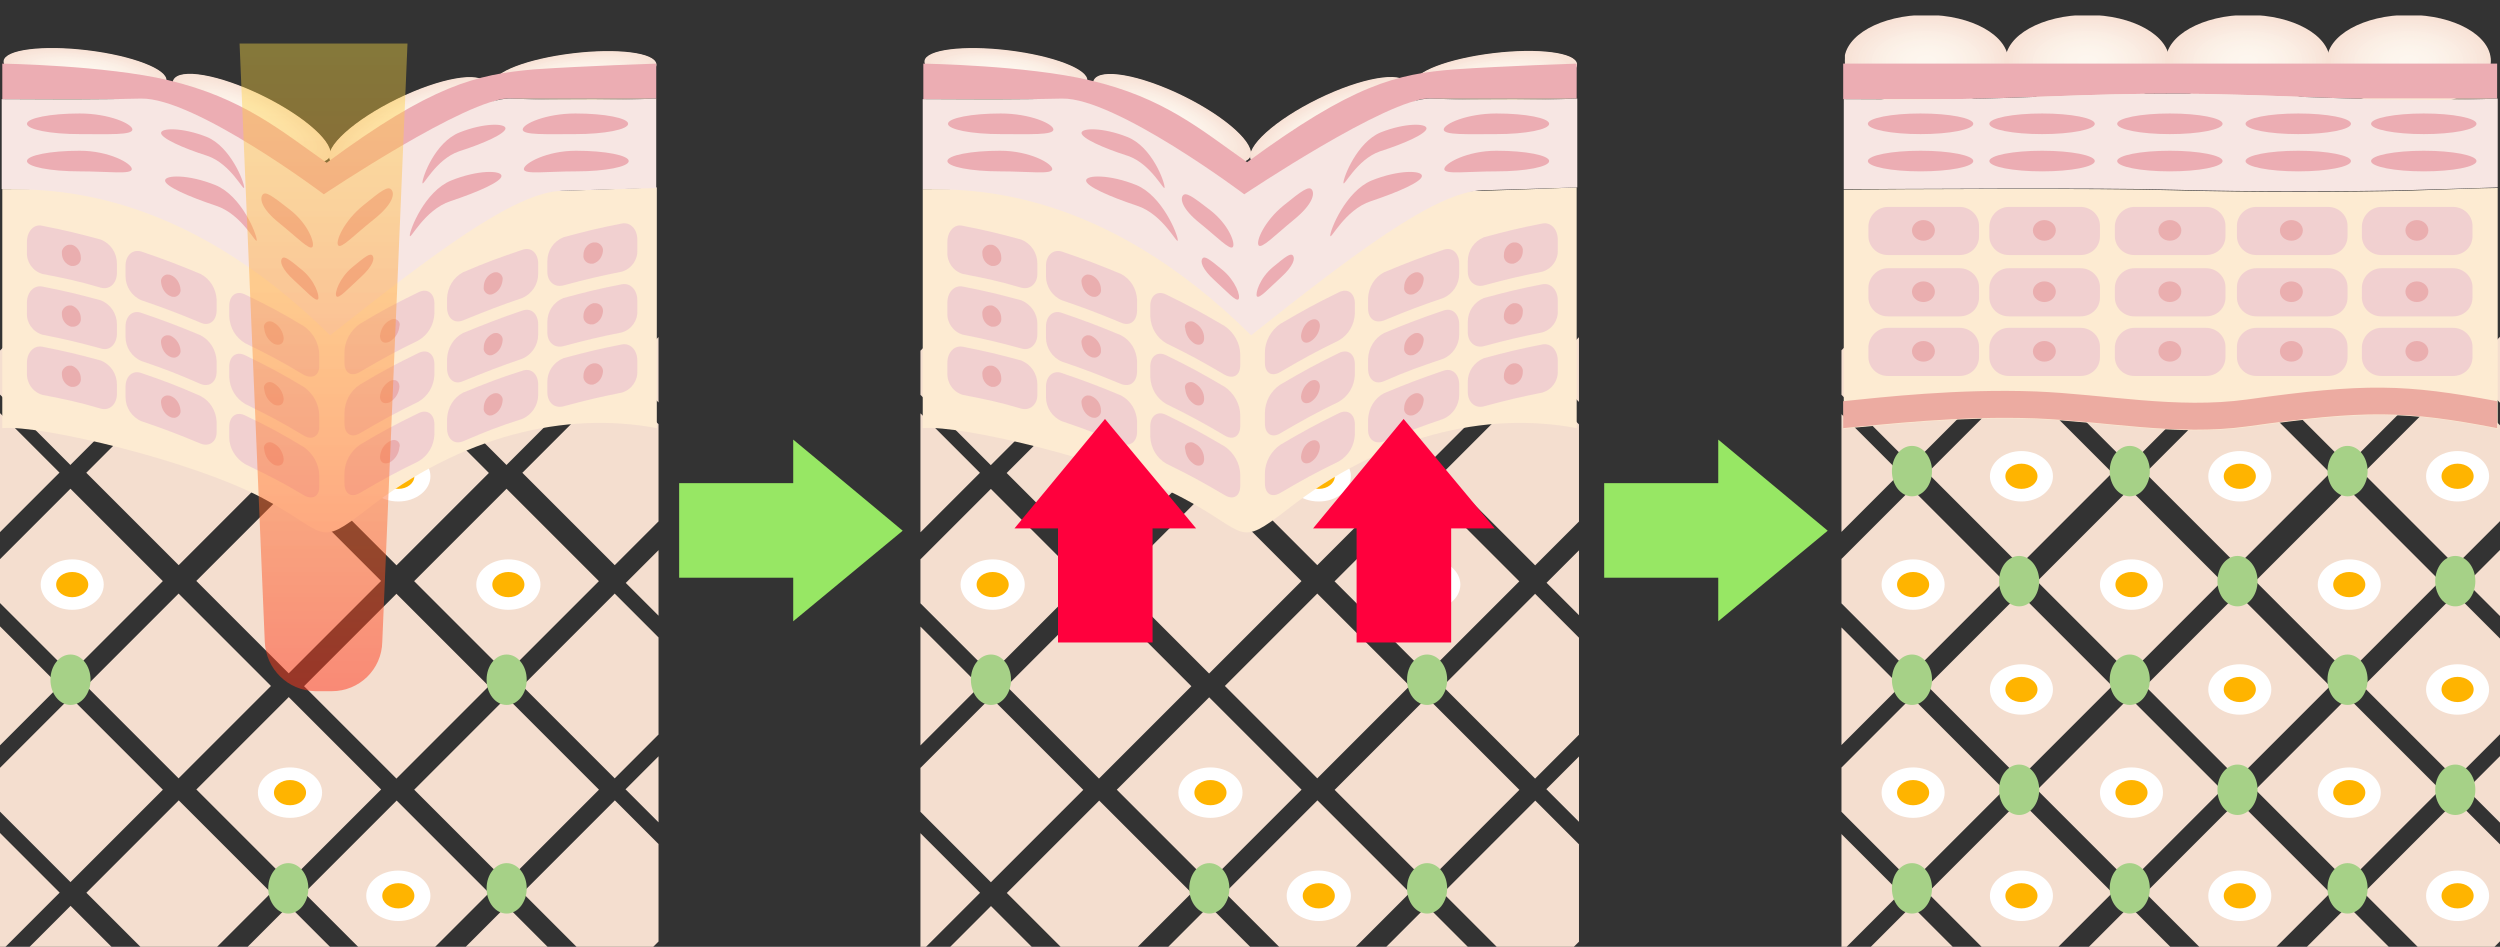 <?xml version="1.0" encoding="utf-8"?>
<!-- Generator: Adobe Illustrator 24.0.1, SVG Export Plug-In . SVG Version: 6.00 Build 0)  -->
<svg version="1.1" id="レイヤー_1" xmlns="http://www.w3.org/2000/svg" xmlns:xlink="http://www.w3.org/1999/xlink" x="0px"
	 y="0px" viewBox="0 0 436.2 165.2" style="enable-background:new 0 0 436.2 165.2;" xml:space="preserve">
<rect x="0" y="0" width="436.2" height="165.2" fill="#333333" stroke="none"/>
<style type="text/css">
	.st0{clip-path:url(#SVGID_2_);}
	.st1{clip-path:url(#SVGID_4_);}
	.st2{fill:#F8E2D6;}
	.st3{fill:#F8E4D8;}
	.st4{fill:#F9E5DA;}
	.st5{fill:#F9E6DB;}
	.st6{fill:#F9E8DD;}
	.st7{fill:#FAE9DE;}
	.st8{fill:#FAEAE0;}
	.st9{fill:#FAEBE1;}
	.st10{fill:#FBEDE3;}
	.st11{fill:#FBEEE4;}
	.st12{fill:#FBEFE5;}
	.st13{fill:#FBF0E6;}
	.st14{fill:#FCF1E7;}
	.st15{fill:#FCF1E9;}
	.st16{fill:#FCF2E9;}
	.st17{fill:#FCF3EA;}
	.st18{fill:#FCF4EB;}
	.st19{fill:#FDF4EC;}
	.st20{fill:#FDF5EC;}
	.st21{fill:#FDF5ED;}
	.st22{fill:#FDF6EE;}
	.st23{clip-path:url(#SVGID_6_);}
	.st24{clip-path:url(#SVGID_8_);}
	.st25{clip-path:url(#SVGID_10_);}
	.st26{fill:#F4DECF;}
	.st27{fill:#FFFFFF;}
	.st28{fill:#FFB400;}
	.st29{fill:#A6D187;}
	.st30{fill:#FDEBD2;}
	.st31{fill:#F1D0D0;}
	.st32{fill:#EAAEAF;}
	.st33{fill:#ECADB3;}
	.st34{fill:#F7E6E3;}
	.st35{clip-path:url(#SVGID_12_);}
	.st36{clip-path:url(#SVGID_14_);}
	.st37{clip-path:url(#SVGID_16_);}
	.st38{clip-path:url(#SVGID_18_);}
	.st39{clip-path:url(#SVGID_20_);}
	.st40{clip-path:url(#SVGID_22_);}
	.st41{clip-path:url(#SVGID_24_);}
	.st42{clip-path:url(#SVGID_26_);}
	.st43{clip-path:url(#SVGID_28_);}
	.st44{clip-path:url(#SVGID_30_);}
	.st45{fill:#ECABA1;}
	.st46{fill:#97E764;}
	.st47{fill:#FF003D;}
	.st48{fill:url(#SVGID_31_);}
</style>
<title>img_tarumi04</title>
<g id="レイヤー_2_1_">
	<g id="レイヤー_1-2">
		<g>
			<defs>
				<rect id="SVGID_1_" width="114.9" height="165.2"/>
			</defs>
			<clipPath id="SVGID_2_">
				<use xlink:href="#SVGID_1_"  style="overflow:visible;"/>
			</clipPath>
			<g class="st0">
				<g>
					<defs>
						
							<ellipse id="SVGID_3_" transform="matrix(0.12 -0.993 0.993 0.12 0.744 25.553)" cx="14.8" cy="12.4" rx="3.6" ry="14.3"/>
					</defs>
					<clipPath id="SVGID_4_">
						<use xlink:href="#SVGID_3_"  style="overflow:visible;"/>
					</clipPath>
					<g class="st1">
						<rect x="0.4" y="7.8" class="st2" width="28.9" height="9"/>
						
							<ellipse transform="matrix(0.12 -0.993 0.993 0.12 0.753 25.563)" class="st2" cx="14.8" cy="12.4" rx="3.5" ry="14.2"/>
						
							<ellipse transform="matrix(0.12 -0.993 0.993 0.12 0.753 25.563)" class="st3" cx="14.8" cy="12.4" rx="3.4" ry="13.6"/>
						
							<ellipse transform="matrix(0.12 -0.993 0.993 0.12 0.753 25.563)" class="st4" cx="14.8" cy="12.4" rx="3.2" ry="13.1"/>
						
							<ellipse transform="matrix(0.12 -0.993 0.993 0.12 0.753 25.563)" class="st5" cx="14.8" cy="12.4" rx="3.1" ry="12.5"/>
						
							<ellipse transform="matrix(0.12 -0.993 0.993 0.12 0.674 25.563)" class="st6" cx="14.8" cy="12.4" rx="2.9" ry="11.8"/>
						
							<ellipse transform="matrix(0.12 -0.993 0.993 0.12 0.753 25.563)" class="st7" cx="14.8" cy="12.4" rx="2.8" ry="11.3"/>
						
							<ellipse transform="matrix(0.12 -0.993 0.993 0.12 0.753 25.563)" class="st8" cx="14.8" cy="12.4" rx="2.7" ry="10.7"/>
						
							<ellipse transform="matrix(0.12 -0.993 0.993 0.12 0.753 25.563)" class="st9" cx="14.8" cy="12.4" rx="2.5" ry="10.1"/>
						
							<ellipse transform="matrix(0.12 -0.993 0.993 0.12 0.753 25.563)" class="st10" cx="14.8" cy="12.4" rx="2.3" ry="9.5"/>
						
							<ellipse transform="matrix(0.12 -0.993 0.993 0.12 0.753 25.563)" class="st11" cx="14.8" cy="12.4" rx="2.2" ry="8.9"/>
						
							<ellipse transform="matrix(0.12 -0.993 0.993 0.12 0.753 25.563)" class="st12" cx="14.8" cy="12.4" rx="2.1" ry="8.3"/>
						
							<ellipse transform="matrix(0.12 -0.993 0.993 0.12 0.753 25.563)" class="st13" cx="14.8" cy="12.4" rx="1.9" ry="7.7"/>
						
							<ellipse transform="matrix(0.12 -0.993 0.993 0.12 0.753 25.563)" class="st14" cx="14.8" cy="12.4" rx="1.8" ry="7.1"/>
						
							<ellipse transform="matrix(0.12 -0.993 0.993 0.12 0.753 25.563)" class="st15" cx="14.8" cy="12.4" rx="1.6" ry="6.5"/>
						
							<ellipse transform="matrix(0.12 -0.993 0.993 0.12 0.753 25.563)" class="st16" cx="14.8" cy="12.4" rx="1.5" ry="5.9"/>
						
							<ellipse transform="matrix(0.12 -0.993 0.993 0.12 0.753 25.563)" class="st17" cx="14.8" cy="12.4" rx="1.3" ry="5.3"/>
						
							<ellipse transform="matrix(0.12 -0.993 0.993 0.12 0.753 25.563)" class="st18" cx="14.8" cy="12.4" rx="1.2" ry="4.8"/>
						<ellipse transform="matrix(0.12 -0.993 0.993 0.12 0.753 25.563)" class="st19" cx="14.8" cy="12.4" rx="1" ry="4.2"/>
						
							<ellipse transform="matrix(0.12 -0.993 0.993 0.12 0.753 25.563)" class="st20" cx="14.8" cy="12.4" rx="0.9" ry="3.6"/>
						<ellipse transform="matrix(0.12 -0.993 0.993 0.12 0.753 25.563)" class="st21" cx="14.8" cy="12.4" rx="0.7" ry="3"/>
						
							<ellipse transform="matrix(0.12 -0.993 0.993 0.12 0.753 25.563)" class="st21" cx="14.8" cy="12.4" rx="0.6" ry="2.4"/>
						
							<ellipse transform="matrix(0.12 -0.993 0.993 0.12 0.753 25.563)" class="st22" cx="14.8" cy="12.4" rx="0.4" ry="1.8"/>
						
							<ellipse transform="matrix(0.12 -0.993 0.993 0.12 0.753 25.563)" class="st22" cx="14.8" cy="12.4" rx="0.3" ry="1.2"/>
						
							<ellipse transform="matrix(0.12 -0.993 0.993 0.12 0.753 25.563)" class="st22" cx="14.8" cy="12.4" rx="0.1" ry="0.6"/>
					</g>
				</g>
				<g>
					<defs>
						
							<ellipse id="SVGID_5_" transform="matrix(0.44 -0.898 0.898 0.44 5.981 50.964)" cx="43.9" cy="20.7" rx="4.4" ry="15.2"/>
					</defs>
					<clipPath id="SVGID_6_">
						<use xlink:href="#SVGID_5_"  style="overflow:visible;"/>
					</clipPath>
					<g class="st23">
						<rect x="29.2" y="11.8" class="st2" width="29.4" height="17.8"/>
						
							<ellipse transform="matrix(0.44 -0.898 0.898 0.44 5.981 50.964)" class="st2" cx="43.9" cy="20.7" rx="4.3" ry="15.1"/>
						
							<ellipse transform="matrix(0.44 -0.898 0.898 0.44 5.981 50.964)" class="st3" cx="43.9" cy="20.7" rx="4.2" ry="14.5"/>
						<ellipse transform="matrix(0.44 -0.898 0.898 0.44 5.981 50.964)" class="st4" cx="43.9" cy="20.7" rx="4" ry="13.8"/>
						
							<ellipse transform="matrix(0.44 -0.898 0.898 0.44 5.981 50.964)" class="st5" cx="43.9" cy="20.7" rx="3.8" ry="13.2"/>
						
							<ellipse transform="matrix(0.44 -0.898 0.898 0.44 5.981 50.964)" class="st6" cx="43.9" cy="20.7" rx="3.6" ry="12.6"/>
						<ellipse transform="matrix(0.44 -0.898 0.898 0.44 5.981 50.964)" class="st7" cx="43.9" cy="20.7" rx="3.4" ry="12"/>
						
							<ellipse transform="matrix(0.44 -0.898 0.898 0.44 5.981 50.964)" class="st8" cx="43.9" cy="20.7" rx="3.3" ry="11.3"/>
						
							<ellipse transform="matrix(0.44 -0.898 0.898 0.44 5.981 50.964)" class="st9" cx="43.9" cy="20.7" rx="3.1" ry="10.7"/>
						
							<ellipse transform="matrix(0.44 -0.898 0.898 0.44 5.981 50.964)" class="st10" cx="43.9" cy="20.7" rx="2.9" ry="10.1"/>
						
							<ellipse transform="matrix(0.44 -0.898 0.898 0.44 5.981 50.964)" class="st11" cx="43.9" cy="20.7" rx="2.7" ry="9.5"/>
						
							<ellipse transform="matrix(0.44 -0.898 0.898 0.44 5.981 50.964)" class="st12" cx="43.9" cy="20.7" rx="2.5" ry="8.8"/>
						
							<ellipse transform="matrix(0.44 -0.898 0.898 0.44 5.981 50.964)" class="st13" cx="43.9" cy="20.7" rx="2.3" ry="8.2"/>
						
							<ellipse transform="matrix(0.44 -0.898 0.898 0.44 5.981 50.964)" class="st14" cx="43.9" cy="20.7" rx="2.2" ry="7.6"/>
						<ellipse transform="matrix(0.44 -0.898 0.898 0.44 5.981 50.964)" class="st15" cx="43.9" cy="20.7" rx="2" ry="6.9"/>
						
							<ellipse transform="matrix(0.44 -0.898 0.898 0.44 5.981 50.964)" class="st16" cx="43.9" cy="20.7" rx="1.8" ry="6.3"/>
						
							<ellipse transform="matrix(0.44 -0.898 0.898 0.44 5.981 50.964)" class="st17" cx="43.9" cy="20.7" rx="1.6" ry="5.7"/>
						<ellipse transform="matrix(0.44 -0.898 0.898 0.44 5.981 50.964)" class="st18" cx="43.9" cy="20.7" rx="1.5" ry="5"/>
						
							<ellipse transform="matrix(0.44 -0.898 0.898 0.44 5.981 50.964)" class="st19" cx="43.9" cy="20.7" rx="1.3" ry="4.4"/>
						
							<ellipse transform="matrix(0.44 -0.898 0.898 0.44 5.981 50.964)" class="st20" cx="43.9" cy="20.7" rx="1.1" ry="3.8"/>
						
							<ellipse transform="matrix(0.44 -0.898 0.898 0.44 5.981 50.964)" class="st21" cx="43.9" cy="20.7" rx="0.9" ry="3.1"/>
						
							<ellipse transform="matrix(0.44 -0.898 0.898 0.44 5.981 50.964)" class="st21" cx="43.9" cy="20.7" rx="0.7" ry="2.5"/>
						
							<ellipse transform="matrix(0.44 -0.898 0.898 0.44 5.981 50.964)" class="st22" cx="43.9" cy="20.7" rx="0.5" ry="1.9"/>
						
							<ellipse transform="matrix(0.44 -0.898 0.898 0.44 5.981 50.964)" class="st22" cx="43.9" cy="20.7" rx="0.4" ry="1.3"/>
						
							<ellipse transform="matrix(0.44 -0.898 0.898 0.44 5.981 50.964)" class="st22" cx="43.9" cy="20.7" rx="0.2" ry="0.6"/>
					</g>
				</g>
				<g>
					<defs>
						
							<ellipse id="SVGID_7_" transform="matrix(0.993 -0.12 0.12 0.993 -0.821 12.107)" cx="100.3" cy="12.9" rx="14.3" ry="3.6"/>
					</defs>
					<clipPath id="SVGID_8_">
						<use xlink:href="#SVGID_7_"  style="overflow:visible;"/>
					</clipPath>
					<g class="st24">
						<rect x="85.9" y="8.4" class="st2" width="28.9" height="9"/>
						
							<ellipse transform="matrix(0.993 -0.12 0.12 0.993 -0.822 12.107)" class="st2" cx="100.3" cy="12.9" rx="14.2" ry="3.5"/>
						
							<ellipse transform="matrix(0.993 -0.12 0.12 0.993 -0.822 12.107)" class="st3" cx="100.3" cy="12.9" rx="13.6" ry="3.4"/>
						
							<ellipse transform="matrix(0.993 -0.12 0.12 0.993 -0.822 12.107)" class="st4" cx="100.3" cy="12.9" rx="13.1" ry="3.2"/>
						
							<ellipse transform="matrix(0.993 -0.12 0.12 0.993 -0.822 12.107)" class="st5" cx="100.3" cy="12.9" rx="12.5" ry="3.1"/>
						
							<ellipse transform="matrix(0.993 -0.12 0.12 0.993 -0.822 12.107)" class="st6" cx="100.3" cy="12.9" rx="11.9" ry="2.9"/>
						
							<ellipse transform="matrix(0.993 -0.12 0.12 0.993 -0.822 12.107)" class="st7" cx="100.3" cy="12.9" rx="11.3" ry="2.8"/>
						
							<ellipse transform="matrix(0.993 -0.12 0.12 0.993 -0.822 12.107)" class="st8" cx="100.3" cy="12.9" rx="10.7" ry="2.7"/>
						
							<ellipse transform="matrix(0.993 -0.12 0.12 0.993 -0.822 12.107)" class="st9" cx="100.3" cy="12.9" rx="10.1" ry="2.5"/>
						
							<ellipse transform="matrix(0.993 -0.12 0.12 0.993 -0.822 12.107)" class="st10" cx="100.3" cy="12.9" rx="9.5" ry="2.3"/>
						
							<ellipse transform="matrix(0.993 -0.12 0.12 0.993 -0.822 12.107)" class="st11" cx="100.3" cy="12.9" rx="8.9" ry="2.2"/>
						
							<ellipse transform="matrix(0.993 -0.12 0.12 0.993 -0.822 12.107)" class="st12" cx="100.3" cy="12.9" rx="8.3" ry="2.1"/>
						
							<ellipse transform="matrix(0.993 -0.12 0.12 0.993 -0.822 12.107)" class="st13" cx="100.3" cy="12.9" rx="7.7" ry="1.9"/>
						
							<ellipse transform="matrix(0.993 -0.12 0.12 0.993 -0.822 12.107)" class="st14" cx="100.3" cy="12.9" rx="7.1" ry="1.8"/>
						
							<ellipse transform="matrix(0.993 -0.12 0.12 0.993 -0.822 12.107)" class="st15" cx="100.3" cy="12.9" rx="6.5" ry="1.6"/>
						
							<ellipse transform="matrix(0.993 -0.12 0.12 0.993 -0.822 12.107)" class="st16" cx="100.3" cy="12.9" rx="5.9" ry="1.5"/>
						
							<ellipse transform="matrix(0.993 -0.12 0.12 0.993 -0.822 12.107)" class="st17" cx="100.3" cy="12.9" rx="5.3" ry="1.3"/>
						
							<ellipse transform="matrix(0.993 -0.12 0.12 0.993 -0.822 12.107)" class="st18" cx="100.3" cy="12.9" rx="4.8" ry="1.2"/>
						
							<ellipse transform="matrix(0.993 -0.12 0.12 0.993 -0.822 12.107)" class="st19" cx="100.3" cy="12.9" rx="4.2" ry="1"/>
						
							<ellipse transform="matrix(0.993 -0.12 0.12 0.993 -0.822 12.107)" class="st20" cx="100.3" cy="12.9" rx="3.6" ry="0.9"/>
						
							<ellipse transform="matrix(0.993 -0.12 0.12 0.993 -0.822 12.107)" class="st21" cx="100.3" cy="12.9" rx="3" ry="0.7"/>
						
							<ellipse transform="matrix(0.993 -0.12 0.12 0.993 -0.822 12.107)" class="st21" cx="100.3" cy="12.9" rx="2.4" ry="0.6"/>
						
							<ellipse transform="matrix(0.993 -0.12 0.12 0.993 -0.822 12.107)" class="st22" cx="100.3" cy="12.9" rx="1.8" ry="0.4"/>
						
							<ellipse transform="matrix(0.993 -0.12 0.12 0.993 -0.822 12.107)" class="st22" cx="100.3" cy="12.9" rx="1.2" ry="0.3"/>
						
							<ellipse transform="matrix(0.993 -0.12 0.12 0.993 -0.822 12.107)" class="st22" cx="100.3" cy="12.9" rx="0.6" ry="0.1"/>
					</g>
				</g>
				<g>
					<defs>
						
							<ellipse id="SVGID_9_" transform="matrix(0.898 -0.44 0.44 0.898 -2.065 33.51)" cx="71.2" cy="21.2" rx="15.2" ry="4.4"/>
					</defs>
					<clipPath id="SVGID_10_">
						<use xlink:href="#SVGID_9_"  style="overflow:visible;"/>
					</clipPath>
					<g class="st25">
						<rect x="56.5" y="12.3" class="st2" width="29.4" height="17.8"/>
						
							<ellipse transform="matrix(0.898 -0.44 0.44 0.898 -2.065 33.51)" class="st2" cx="71.2" cy="21.2" rx="15.1" ry="4.3"/>
						
							<ellipse transform="matrix(0.898 -0.44 0.44 0.898 -2.065 33.51)" class="st3" cx="71.2" cy="21.2" rx="14.5" ry="4.2"/>
						<ellipse transform="matrix(0.898 -0.44 0.44 0.898 -2.065 33.51)" class="st4" cx="71.2" cy="21.2" rx="13.8" ry="4"/>
						
							<ellipse transform="matrix(0.898 -0.44 0.44 0.898 -2.065 33.51)" class="st5" cx="71.2" cy="21.2" rx="13.2" ry="3.8"/>
						
							<ellipse transform="matrix(0.898 -0.44 0.44 0.898 -2.065 33.51)" class="st6" cx="71.2" cy="21.2" rx="12.6" ry="3.6"/>
						<ellipse transform="matrix(0.898 -0.44 0.44 0.898 -2.065 33.51)" class="st7" cx="71.2" cy="21.2" rx="12" ry="3.4"/>
						
							<ellipse transform="matrix(0.898 -0.44 0.44 0.898 -2.065 33.51)" class="st8" cx="71.2" cy="21.2" rx="11.3" ry="3.3"/>
						
							<ellipse transform="matrix(0.898 -0.44 0.44 0.898 -2.065 33.51)" class="st9" cx="71.2" cy="21.2" rx="10.7" ry="3.1"/>
						
							<ellipse transform="matrix(0.898 -0.44 0.44 0.898 -2.065 33.51)" class="st10" cx="71.2" cy="21.2" rx="10.1" ry="2.9"/>
						
							<ellipse transform="matrix(0.898 -0.44 0.44 0.898 -2.065 33.51)" class="st11" cx="71.2" cy="21.2" rx="9.4" ry="2.7"/>
						
							<ellipse transform="matrix(0.898 -0.44 0.44 0.898 -2.065 33.51)" class="st12" cx="71.2" cy="21.2" rx="8.8" ry="2.5"/>
						
							<ellipse transform="matrix(0.898 -0.44 0.44 0.898 -2.065 33.51)" class="st13" cx="71.2" cy="21.2" rx="8.2" ry="2.4"/>
						
							<ellipse transform="matrix(0.898 -0.44 0.44 0.898 -2.065 33.51)" class="st14" cx="71.2" cy="21.2" rx="7.6" ry="2.2"/>
						<ellipse transform="matrix(0.898 -0.44 0.44 0.898 -2.065 33.51)" class="st15" cx="71.2" cy="21.2" rx="6.9" ry="2"/>
						
							<ellipse transform="matrix(0.898 -0.44 0.44 0.898 -2.065 33.51)" class="st16" cx="71.2" cy="21.2" rx="6.3" ry="1.8"/>
						
							<ellipse transform="matrix(0.898 -0.44 0.44 0.898 -2.065 33.51)" class="st17" cx="71.2" cy="21.2" rx="5.7" ry="1.6"/>
						<ellipse transform="matrix(0.898 -0.44 0.44 0.898 -2.065 33.51)" class="st18" cx="71.2" cy="21.2" rx="5" ry="1.5"/>
						
							<ellipse transform="matrix(0.898 -0.44 0.44 0.898 -2.065 33.51)" class="st19" cx="71.2" cy="21.2" rx="4.4" ry="1.3"/>
						
							<ellipse transform="matrix(0.898 -0.44 0.44 0.898 -2.065 33.51)" class="st20" cx="71.2" cy="21.2" rx="3.8" ry="1.1"/>
						
							<ellipse transform="matrix(0.898 -0.44 0.44 0.898 -2.065 33.51)" class="st21" cx="71.2" cy="21.2" rx="3.2" ry="0.9"/>
						
							<ellipse transform="matrix(0.898 -0.44 0.44 0.898 -2.065 33.51)" class="st21" cx="71.2" cy="21.2" rx="2.5" ry="0.7"/>
						
							<ellipse transform="matrix(0.898 -0.44 0.44 0.898 -2.065 33.51)" class="st22" cx="71.2" cy="21.2" rx="1.9" ry="0.5"/>
						
							<ellipse transform="matrix(0.898 -0.44 0.44 0.898 -2.065 33.51)" class="st22" cx="71.2" cy="21.2" rx="1.3" ry="0.4"/>
						
							<ellipse transform="matrix(0.898 -0.44 0.44 0.898 -2.065 33.51)" class="st22" cx="71.2" cy="21.2" rx="0.6" ry="0.2"/>
					</g>
				</g>
				
					<rect x="0.9" y="162.8" transform="matrix(0.707 -0.707 0.707 0.707 -119.544 59.71)" class="st26" width="22.8" height="22.8"/>
				<ellipse class="st27" cx="12.6" cy="174.7" rx="5.5" ry="4.4"/>
				<ellipse class="st28" cx="12.6" cy="174.7" rx="2.8" ry="2.2"/>
				
					<rect x="0.9" y="126.4" transform="matrix(0.707 -0.707 0.707 0.707 -93.822 49.06)" class="st26" width="22.8" height="22.8"/>
				
					<rect x="0.9" y="90" transform="matrix(0.707 -0.707 0.707 0.707 -68.096 38.399)" class="st26" width="22.8" height="22.8"/>
				<ellipse class="st27" cx="12.6" cy="102" rx="5.5" ry="4.4"/>
				<ellipse class="st28" cx="12.6" cy="102" rx="2.8" ry="2.2"/>
				
					<rect x="0.9" y="53.6" transform="matrix(0.707 -0.707 0.707 0.707 -42.373 27.748)" class="st26" width="22.8" height="22.8"/>
				<ellipse class="st27" cx="12.6" cy="65.6" rx="5.5" ry="4.4"/>
				<ellipse class="st28" cx="12.6" cy="65.6" rx="2.8" ry="2.2"/>
				
					<rect x="39" y="162.8" transform="matrix(0.707 -0.707 0.707 0.707 -108.401 86.607)" class="st26" width="22.8" height="22.8"/>
				<ellipse class="st27" cx="50.6" cy="174.7" rx="5.6" ry="4.4"/>
				<ellipse class="st28" cx="50.6" cy="174.7" rx="2.8" ry="2.2"/>
				
					<rect x="39" y="126.4" transform="matrix(0.707 -0.707 0.707 0.707 -82.679 75.956)" class="st26" width="22.8" height="22.8"/>
				<ellipse class="st27" cx="50.6" cy="138.3" rx="5.6" ry="4.4"/>
				<ellipse class="st28" cx="50.6" cy="138.3" rx="2.8" ry="2.2"/>
				
					<rect x="39" y="90" transform="matrix(0.707 -0.707 0.707 0.707 -56.95 65.303)" class="st26" width="22.8" height="22.8"/>
				
					<rect x="39" y="53.6" transform="matrix(0.707 -0.707 0.707 0.707 -31.231 54.645)" class="st26" width="22.8" height="22.8"/>
				<ellipse class="st27" cx="50.6" cy="65.6" rx="5.6" ry="4.4"/>
				<ellipse class="st28" cx="50.6" cy="65.6" rx="2.8" ry="2.2"/>
				
					<rect x="77" y="162.8" transform="matrix(0.707 -0.707 0.707 0.707 -97.259 113.518)" class="st26" width="22.8" height="22.8"/>
				<ellipse class="st27" cx="88.7" cy="174.7" rx="5.6" ry="4.4"/>
				<ellipse class="st28" cx="88.7" cy="174.7" rx="2.8" ry="2.2"/>
				
					<rect x="77" y="126.4" transform="matrix(0.707 -0.707 0.707 0.707 -71.533 102.857)" class="st26" width="22.8" height="22.8"/>
				
					<rect x="77" y="90" transform="matrix(0.707 -0.707 0.707 0.707 -45.811 92.207)" class="st26" width="22.8" height="22.8"/>
				<ellipse class="st27" cx="88.7" cy="102" rx="5.6" ry="4.4"/>
				<ellipse class="st28" cx="88.7" cy="102" rx="2.8" ry="2.2"/>
				
					<rect x="77" y="53.6" transform="matrix(0.707 -0.707 0.707 0.707 -20.082 81.553)" class="st26" width="22.8" height="22.8"/>
				<ellipse class="st27" cx="88.7" cy="65.6" rx="5.6" ry="4.4"/>
				<ellipse class="st28" cx="88.7" cy="65.6" rx="2.8" ry="2.2"/>
				
					<rect x="19.8" y="71.1" transform="matrix(0.707 -0.707 0.707 0.707 -49.215 46.219)" class="st26" width="22.8" height="22.8"/>
				
					<rect x="57.8" y="71.1" transform="matrix(0.707 -0.707 0.707 0.707 -38.073 73.116)" class="st26" width="22.8" height="22.8"/>
				<ellipse class="st27" cx="69.5" cy="83.1" rx="5.6" ry="4.4"/>
				<ellipse class="st28" cx="69.5" cy="83.1" rx="2.8" ry="2.2"/>
				
					<rect x="95.9" y="71.1" transform="matrix(0.707 -0.707 0.707 0.707 -26.931 100.027)" class="st26" width="22.8" height="22.8"/>
				
					<rect x="19.8" y="108.3" transform="matrix(0.707 -0.707 0.707 0.707 -75.528 57.117)" class="st26" width="22.8" height="22.8"/>
				
					<rect x="57.8" y="108.3" transform="matrix(0.707 -0.707 0.707 0.707 -64.383 84.021)" class="st26" width="22.8" height="22.8"/>
				
					<rect x="95.9" y="108.3" transform="matrix(0.707 -0.707 0.707 0.707 -53.236 110.922)" class="st26" width="22.8" height="22.8"/>
				
					<rect x="19.8" y="144.4" transform="matrix(0.707 -0.707 0.707 0.707 -101.021 67.676)" class="st26" width="22.8" height="22.8"/>
				
					<rect x="57.8" y="144.4" transform="matrix(0.707 -0.707 0.707 0.707 -89.868 94.577)" class="st26" width="22.8" height="22.8"/>
				<ellipse class="st27" cx="69.5" cy="156.3" rx="5.6" ry="4.4"/>
				<ellipse class="st28" cx="69.5" cy="156.3" rx="2.8" ry="2.2"/>
				
					<rect x="95.9" y="144.4" transform="matrix(0.707 -0.707 0.707 0.707 -78.729 121.48)" class="st26" width="22.8" height="22.8"/>
				
					<rect x="-17.1" y="71.1" transform="matrix(0.707 -0.707 0.707 0.707 -60.038 20.106)" class="st26" width="22.8" height="22.8"/>
				
					<rect x="-17.1" y="108.3" transform="matrix(0.707 -0.707 0.707 0.707 -86.341 31.008)" class="st26" width="22.8" height="22.8"/>
				
					<rect x="-17.1" y="144.4" transform="matrix(0.707 -0.707 0.707 0.707 -111.833 41.566)" class="st26" width="22.8" height="22.8"/>
				
					<rect x="113.9" y="53.1" transform="matrix(0.707 -0.707 0.707 0.707 -8.875 107.498)" class="st26" width="22.8" height="22.8"/>
				
					<rect x="113.9" y="90.3" transform="matrix(0.707 -0.707 0.707 0.707 -35.188 118.396)" class="st26" width="22.8" height="22.8"/>
				
					<rect x="113.9" y="126.3" transform="matrix(0.707 -0.707 0.707 0.707 -60.68 128.954)" class="st26" width="22.8" height="22.8"/>
				<ellipse class="st29" cx="31" cy="174.2" rx="3.5" ry="4.4"/>
				<ellipse class="st29" cx="12.3" cy="118.6" rx="3.5" ry="4.4"/>
				<ellipse class="st29" cx="31" cy="65" rx="3.5" ry="4.4"/>
				<ellipse class="st29" cx="12.3" cy="45.9" rx="3.5" ry="4.4"/>
				<ellipse class="st29" cx="69.1" cy="174.2" rx="3.5" ry="4.4"/>
				<ellipse class="st29" cx="50.3" cy="155" rx="3.5" ry="4.4"/>
				<ellipse class="st29" cx="69.1" cy="65" rx="3.5" ry="4.4"/>
				<ellipse class="st29" cx="107.1" cy="174.2" rx="3.5" ry="4.4"/>
				<ellipse class="st29" cx="88.4" cy="155" rx="3.5" ry="4.4"/>
				<ellipse class="st29" cx="88.4" cy="118.6" rx="3.5" ry="4.4"/>
				<ellipse class="st29" cx="107.1" cy="65" rx="3.5" ry="4.4"/>
				<ellipse class="st29" cx="88.4" cy="45.9" rx="3.5" ry="4.4"/>
				<path class="st30" d="M98,33.3c-8.3,0.2-26.7,0.3-40.2-0.1C45.1,32.7,9,33,0.4,33v41.7c6.9-0.6,33.4,5.8,45.4,12.2
					c11.5,6.1,9.4,8.8,18.2,2c16.5-12.9,34.6-17.2,50.6-14.2v-42C111.9,32.8,104.7,33.1,98,33.3z"/>
				<path class="st31" d="M17.6,50.2c-4.1-1.2-6.1-1.6-10.2-2.4c-1.7-0.5-2.8-2.1-2.7-3.8v-1.8c0-1.8,1.2-3.2,2.7-2.8
					c4.1,0.8,6.1,1.3,10.2,2.4c1.7,0.7,2.8,2.3,2.8,4.2v1.8C20.3,49.5,19.1,50.6,17.6,50.2z"/>
				<path class="st32" d="M14.1,44.9c0.1,0.7-0.4,1.4-1.2,1.5c-0.2,0-0.3,0-0.5,0c-1-0.3-1.6-1.2-1.6-2.2c-0.1-0.7,0.5-1.4,1.2-1.5
					c0.2,0,0.3,0,0.5,0C13.4,42.9,14.1,43.9,14.1,44.9z"/>
				<path class="st31" d="M17.6,60.8c-4.1-1.1-6.1-1.6-10.2-2.4c-1.7-0.5-2.8-2.1-2.7-3.8v-1.8c0-1.8,1.2-3.1,2.7-2.8
					c4.1,0.8,6.1,1.3,10.2,2.4c1.7,0.7,2.8,2.3,2.8,4.2v1.8C20.3,60.1,19.1,61.3,17.6,60.8z"/>
				<path class="st32" d="M14.1,55.5c0.1,0.7-0.4,1.4-1.2,1.5c-0.2,0-0.3,0-0.5,0c-1-0.3-1.6-1.2-1.6-2.2c-0.1-0.7,0.5-1.4,1.2-1.5
					c0.2,0,0.3,0,0.5,0C13.4,53.6,14.1,54.5,14.1,55.5z"/>
				<path class="st31" d="M17.6,71.3c-4.1-1.2-6.1-1.6-10.2-2.4c-1.7-0.5-2.8-2.1-2.7-3.9v-1.7c0-1.8,1.2-3.1,2.7-2.8
					c4.1,0.8,6.1,1.3,10.2,2.4c1.7,0.7,2.8,2.3,2.8,4.2v1.8C20.3,70.6,19.1,71.7,17.6,71.3z"/>
				<path class="st32" d="M14.1,66c0.1,0.7-0.4,1.4-1.2,1.5c-0.2,0-0.3,0-0.5,0c-1-0.3-1.6-1.2-1.6-2.2c-0.1-0.7,0.5-1.4,1.2-1.5
					c0.2,0,0.3,0,0.5,0C13.4,64.1,14.1,65,14.1,66z"/>
				<path class="st31" d="M35,56.3c-4.1-1.7-6.2-2.5-10.3-3.9c-1.7-0.7-2.8-2.4-2.8-4.2v-1.8c0-1.8,1.2-3,2.8-2.5
					c4.1,1.4,6.2,2.2,10.3,3.9c1.7,0.9,2.7,2.6,2.8,4.5v1.8C37.8,56,36.5,57,35,56.3z"/>
				<path class="st32" d="M31.5,50.5c0.1,0.6-0.4,1.2-1,1.3c-0.2,0-0.5,0-0.7-0.1c-1-0.4-1.6-1.4-1.7-2.5c-0.1-0.6,0.4-1.2,1-1.3
					c0.2,0,0.5,0,0.7,0.1C30.8,48.4,31.4,49.4,31.5,50.5z"/>
				<path class="st31" d="M35,67c-4.1-1.8-6.2-2.6-10.3-4c-1.7-0.7-2.8-2.4-2.8-4.2V57c0-1.8,1.2-3,2.8-2.4
					c4.1,1.4,6.2,2.2,10.3,3.9c1.7,0.9,2.7,2.6,2.8,4.5v1.8C37.8,66.7,36.5,67.6,35,67z"/>
				<path class="st32" d="M31.5,61.1c0.1,0.6-0.4,1.2-1,1.3c-0.2,0-0.5,0-0.7-0.1c-1-0.4-1.6-1.4-1.7-2.5c-0.1-0.6,0.3-1.2,1-1.3
					c0.2,0,0.5,0,0.7,0.1C30.8,59.1,31.4,60.1,31.5,61.1z"/>
				<path class="st31" d="M35,77.4c-4.1-1.7-6.2-2.5-10.3-3.9c-1.7-0.7-2.8-2.4-2.8-4.2v-1.8c0-1.8,1.2-3,2.8-2.4
					c4.1,1.4,6.2,2.2,10.3,4c1.7,0.9,2.7,2.6,2.8,4.5v1.8C37.8,77.1,36.5,78,35,77.4z"/>
				<path class="st32" d="M31.5,71.6c0.1,0.6-0.4,1.2-1,1.3c-0.2,0-0.5,0-0.7-0.1c-1-0.4-1.6-1.4-1.7-2.5c-0.1-0.6,0.3-1.2,1-1.3
					c0.2,0,0.5,0,0.7,0.1C30.8,69.5,31.4,70.5,31.5,71.6z"/>
				<path class="st31" d="M53,65.4c-4-2.4-6.1-3.5-10.2-5.5c-1.7-1-2.7-2.7-2.8-4.7v-1.8c0-1.8,1.2-2.8,2.8-2
					c4.1,2,6.2,3.1,10.2,5.5c1.6,1.1,2.7,3,2.7,5v1.8C55.8,65.5,54.5,66.2,53,65.4z"/>
				<path class="st32" d="M49.5,59c0,1-0.7,1.4-1.7,1c-1-0.6-1.6-1.6-1.7-2.7c-0.2-0.5,0.2-1.1,0.7-1.2c0.3-0.1,0.7,0,1,0.2
					C48.8,56.9,49.4,57.9,49.5,59z"/>
				<path class="st31" d="M53,76c-4-2.4-6.1-3.5-10.2-5.5c-1.7-1-2.7-2.7-2.8-4.7v-1.8c0-1.8,1.2-2.8,2.8-2c4.1,2,6.2,3.1,10.2,5.5
					c1.6,1.1,2.7,3,2.7,5v1.8C55.8,76.1,54.5,76.9,53,76z"/>
				<path class="st32" d="M49.5,69.6c0,1-0.7,1.4-1.7,1c-1-0.6-1.6-1.6-1.7-2.7c-0.2-0.5,0.2-1.1,0.7-1.2c0.3-0.1,0.7,0,1,0.2
					C48.8,67.5,49.4,68.5,49.5,69.6z"/>
				<path class="st31" d="M53,86.4c-4-2.4-6.1-3.4-10.2-5.4c-1.7-1-2.8-2.8-2.8-4.7v-1.8c0-1.8,1.2-2.8,2.8-2
					c4.2,2,6.2,3.1,10.2,5.5c1.6,1.1,2.7,3,2.7,5v1.8C55.8,86.6,54.5,87.3,53,86.4z"/>
				<path class="st32" d="M49.5,80.1c0,1-0.7,1.4-1.7,1c-1-0.6-1.6-1.6-1.7-2.7c-0.2-0.5,0.2-1.1,0.7-1.2c0.3-0.1,0.7,0,1,0.2
					C48.8,77.9,49.4,79,49.5,80.1z"/>
				<path class="st31" d="M98.3,49.8c4.1-1.1,6.2-1.6,10.2-2.4c1.7-0.5,2.8-2.1,2.7-3.8v-1.8c0-1.8-1.2-3.1-2.7-2.8
					c-4.1,0.8-6.1,1.3-10.2,2.4c-1.7,0.7-2.8,2.3-2.8,4.2v1.8C95.5,49.1,96.7,50.2,98.3,49.8z"/>
				<path class="st32" d="M101.8,44.5c-0.1,0.7,0.4,1.4,1.2,1.5c0.2,0,0.3,0,0.5,0c1-0.3,1.6-1.2,1.7-2.2c0.1-0.7-0.5-1.4-1.2-1.5
					c-0.2,0-0.3,0-0.5,0C102.5,42.5,101.8,43.4,101.8,44.5z"/>
				<path class="st31" d="M98.3,60.4c4.1-1.1,6.2-1.6,10.2-2.4c1.7-0.5,2.8-2.1,2.7-3.8v-1.8c0-1.8-1.2-3.1-2.7-2.8
					c-4.1,0.8-6.1,1.3-10.2,2.4c-1.7,0.7-2.8,2.3-2.8,4.2v1.8C95.5,59.7,96.7,60.8,98.3,60.4z"/>
				<path class="st32" d="M101.8,55.1c-0.1,0.7,0.4,1.4,1.2,1.5c0.2,0,0.3,0,0.5,0c1-0.3,1.6-1.2,1.7-2.2c0.1-0.7-0.4-1.4-1.2-1.5
					c-0.2,0-0.3,0-0.5,0C102.5,53.2,101.8,54.1,101.8,55.1z"/>
				<path class="st31" d="M98.3,70.9c4.1-1.1,6.2-1.6,10.2-2.4c1.7-0.5,2.8-2.1,2.7-3.8v-1.8c0-1.8-1.2-3.1-2.7-2.8
					c-4.1,0.8-6.1,1.3-10.2,2.4c-1.7,0.7-2.8,2.3-2.8,4.1v1.8C95.5,70.2,96.7,71.3,98.3,70.9z"/>
				<path class="st32" d="M101.8,65.6c-0.1,0.7,0.5,1.4,1.2,1.5c0.2,0,0.3,0,0.5,0c1-0.3,1.6-1.2,1.7-2.2c0.1-0.7-0.5-1.4-1.2-1.5
					c-0.2,0-0.3,0-0.5,0C102.5,63.6,101.8,64.5,101.8,65.6z"/>
				<path class="st31" d="M80.8,55.9C85,54.2,87,53.4,91.1,52c1.7-0.7,2.8-2.4,2.8-4.2V46c0-1.8-1.2-3-2.8-2.4
					c-4.1,1.4-6.1,2.1-10.3,3.9c-1.7,0.9-2.7,2.6-2.8,4.5v1.8C78.1,55.6,79.3,56.5,80.8,55.9z"/>
				<path class="st32" d="M84.4,50.1c-0.1,0.6,0.4,1.2,1,1.3c0.2,0,0.4,0,0.6-0.1c1-0.4,1.6-1.4,1.7-2.5c0.1-0.6-0.4-1.2-1-1.3
					c-0.2,0-0.5,0-0.7,0.1C85,48,84.4,49,84.4,50.1z"/>
				<path class="st31" d="M80.8,66.5C85,64.8,87,64,91.1,62.6c1.7-0.7,2.8-2.4,2.8-4.2v-1.8c0-1.8-1.2-3-2.8-2.4
					c-4.1,1.4-6.1,2.2-10.3,3.9c-1.7,0.9-2.7,2.6-2.8,4.5v1.8C78.1,66.2,79.3,67.2,80.8,66.5z"/>
				<path class="st32" d="M84.4,60.7c-0.1,0.6,0.4,1.2,1,1.3c0.2,0,0.4,0,0.6-0.1c1-0.4,1.6-1.4,1.7-2.5c0.1-0.6-0.4-1.2-1-1.3
					c-0.2,0-0.5,0-0.7,0.1C85,58.7,84.4,59.6,84.4,60.7z"/>
				<path class="st31" d="M80.8,77c4.2-1.8,6.2-2.6,10.3-3.9c1.7-0.7,2.8-2.4,2.8-4.2v-1.8c0-1.8-1.2-3-2.8-2.4
					C87,66,85,66.8,80.8,68.5c-1.7,0.9-2.7,2.6-2.8,4.6v1.8C78.1,76.7,79.3,77.6,80.8,77z"/>
				<path class="st32" d="M84.4,71.2c-0.1,0.6,0.4,1.2,1,1.3c0.2,0,0.4,0,0.6-0.1c1-0.4,1.6-1.4,1.7-2.5c0.1-0.6-0.4-1.2-1-1.3
					c-0.2,0-0.5,0-0.7,0.1C85,69.1,84.4,70.1,84.4,71.2z"/>
				<path class="st31" d="M62.8,64.9c4.1-2.4,6.1-3.5,10.2-5.5c1.7-1,2.7-2.7,2.8-4.7V53c0-1.8-1.2-2.8-2.8-2
					c-4.1,2-6.2,3.1-10.2,5.5c-1.6,1.1-2.7,3-2.7,5v1.8C60.1,65.1,61.3,65.8,62.8,64.9z"/>
				<path class="st32" d="M66.3,58.6c0,1,0.7,1.5,1.7,1c1-0.6,1.6-1.6,1.7-2.7c0.2-0.5-0.2-1.1-0.7-1.2c-0.3-0.1-0.7,0-1,0.2
					C67,56.4,66.4,57.5,66.3,58.6z"/>
				<path class="st31" d="M62.8,75.6c4.1-2.4,6.1-3.5,10.2-5.5c1.7-1,2.7-2.7,2.8-4.7v-1.8c0-1.8-1.2-2.8-2.8-2
					c-4.1,2-6.2,3.1-10.2,5.5c-1.7,1.1-2.7,3-2.7,5v1.8C60.1,75.7,61.3,76.5,62.8,75.6z"/>
				<path class="st32" d="M66.3,69.2c0,1,0.7,1.4,1.7,1c1-0.6,1.6-1.6,1.7-2.7c0-1-0.7-1.5-1.7-1C67,67.1,66.4,68.1,66.3,69.2z"/>
				<path class="st31" d="M62.8,86c4.1-2.4,6.1-3.5,10.2-5.5c1.7-1,2.7-2.7,2.8-4.7v-1.7c0-1.8-1.2-2.8-2.8-2
					c-4.1,2-6.2,3.1-10.2,5.5c-1.6,1.1-2.7,3-2.7,5v1.7C60.1,86.2,61.3,86.9,62.8,86z"/>
				<path class="st32" d="M66.3,79.7c0,1,0.7,1.4,1.7,1c1-0.6,1.6-1.6,1.7-2.7c0.2-0.5-0.2-1.1-0.7-1.2c-0.3-0.1-0.7,0-1,0.2
					C67,77.5,66.4,78.5,66.3,79.7z"/>
				<path class="st33" d="M24.9,18.2c8.7,1.3,20.9,9.6,31.7,16.6c1.8,1.1,15-8.4,17-8.4c10.3,0.2,8.1-9.4,15.3-9.2h25.6v-6.1
					c0,0-12.5,0.4-21.3,1C83.1,13,75.4,14.8,57,28.4c-8-5.6-14.6-11.3-27.6-14.4c-10.9-2.6-29-2.9-29-2.9v6.2h18.8
					C21.1,17.4,23,17.7,24.9,18.2z"/>
				<path class="st30" d="M115.4,17.2h-0.9l0,0H115.4z"/>
				<path class="st30" d="M-1.7,17.3L-1.7,17.3z"/>
				<path class="st30" d="M97.9,17.4c8.2,0.1,14.3-0.1,16.6-0.2l0,0H88.9C91.9,17.3,94.8,17.4,97.9,17.4z"/>
				<path class="st34" d="M97.9,17.4c-3.1,0-6-0.1-9-0.2C81.7,17,56.5,33.9,56.5,33.9S34,17,24.6,17.2c-1.7,0-3.5,0.1-5.5,0.1
					c-7,0.1-14.7,0-18.8,0V33c8.6,0,31.1-0.3,57.3,25.5C75.1,44.7,89.7,33.5,98,33.3c6.6-0.2,13.8-0.4,16.5-0.5V17.2
					C112.2,17.3,106.1,17.5,97.9,17.4z"/>
				<path class="st30" d="M19.2,17.3l-18.8,0l0,0C4.5,17.3,12.2,17.4,19.2,17.3z"/>
				<path class="st33" d="M23.1,22.6c0,1-4.1,0.8-9.2,0.8s-9.2-0.8-9.2-1.8s4.1-1.8,9.2-1.8S23.1,21.6,23.1,22.6z"/>
				<path class="st33" d="M23,29.5c0,1-4,0.4-9.1,0.4s-9.2-0.8-9.2-1.8s4.1-1.8,9.2-1.8S23,28.5,23,29.5z"/>
				<path class="st33" d="M91.2,22.6c0,1,4.1,0.8,9.2,0.8s9.2-0.8,9.2-1.8s-4.1-1.8-9.2-1.8S91.2,21.6,91.2,22.6z"/>
				<path class="st33" d="M91.4,29.5c0,1,4,0.4,9.1,0.4s9.2-0.8,9.2-1.8s-4.1-1.8-9.2-1.8S91.4,28.5,91.4,29.5z"/>
				<path class="st33" d="M54.5,43.1c-0.5,0.6-2.7-1.7-5.8-4.2s-3.4-4.2-2.9-4.9s1.6,0.1,4.8,2.6S55,42.5,54.5,43.1z"/>
				<path class="st33" d="M59,42.8c0.5,0.7,2.8-1.8,6.2-4.5s3.7-4.5,3.1-5.2s-1.7,0.1-5,2.8S58.5,42.1,59,42.8z"/>
				<path class="st33" d="M55.5,52.2c-0.4,0.5-2-1.3-4.2-3.3s-2.5-3.3-2.1-3.8s1.2,0.1,3.5,2S55.8,51.7,55.5,52.2z"/>
				<path class="st33" d="M58.7,51.7c0.4,0.5,2-1.3,4.2-3.3s2.5-3.3,2.1-3.8s-1.2,0.1-3.5,2S58.3,51.2,58.7,51.7z"/>
				<path class="st33" d="M44.8,41.9c0,1-2.5-4.5-7.1-6c-4.8-1.6-8.9-3.4-8.9-4.4s4.1-1.1,8.8,0.8C42.2,34.2,44.8,40.9,44.8,41.9z"
					/>
				<path class="st33" d="M42.6,32.7c0,0.9-2.3-4.1-6.4-5.5c-4.4-1.4-8.1-3.1-8.1-4s3.7-1,8,0.7C40.2,25.6,42.6,31.7,42.6,32.7z"/>
				<path class="st33" d="M71.5,41.1c0,1,2.5-4.5,7.1-6c4.8-1.6,8.9-3.4,8.9-4.4s-4.1-1.1-8.8,0.8C74.1,33.4,71.5,40.1,71.5,41.1z"
					/>
				<path class="st33" d="M73.7,31.9c0,0.9,2.3-4.1,6.4-5.5c4.4-1.4,8.1-3.1,8.1-4s-3.7-1-8,0.7S73.7,30.9,73.7,31.9z"/>
			</g>
		</g>
		<g>
			<defs>
				<rect id="SVGID_11_" x="160.6" width="114.9" height="165.2"/>
			</defs>
			<clipPath id="SVGID_12_">
				<use xlink:href="#SVGID_11_"  style="overflow:visible;"/>
			</clipPath>
			<g class="st35">
				<g>
					<defs>
						
							<ellipse id="SVGID_13_" transform="matrix(0.12 -0.993 0.993 0.12 142.146 185.035)" cx="175.4" cy="12.4" rx="3.6" ry="14.3"/>
					</defs>
					<clipPath id="SVGID_14_">
						<use xlink:href="#SVGID_13_"  style="overflow:visible;"/>
					</clipPath>
					<g class="st36">
						<rect x="161" y="7.8" class="st2" width="28.9" height="9"/>
						
							<ellipse transform="matrix(0.12 -0.993 0.993 0.12 142.136 185.044)" class="st2" cx="175.4" cy="12.4" rx="3.5" ry="14.2"/>
						
							<ellipse transform="matrix(0.12 -0.993 0.993 0.12 142.136 185.044)" class="st3" cx="175.4" cy="12.4" rx="3.4" ry="13.6"/>
						
							<ellipse transform="matrix(0.12 -0.993 0.993 0.12 142.136 185.044)" class="st4" cx="175.4" cy="12.4" rx="3.2" ry="13.1"/>
						
							<ellipse transform="matrix(0.12 -0.993 0.993 0.12 142.136 185.044)" class="st5" cx="175.4" cy="12.4" rx="3.1" ry="12.5"/>
						
							<ellipse transform="matrix(0.12 -0.993 0.993 0.12 141.554 185.462)" class="st6" cx="175.4" cy="12.9" rx="2.9" ry="11.8"/>
						
							<ellipse transform="matrix(0.12 -0.993 0.993 0.12 142.136 185.044)" class="st7" cx="175.4" cy="12.4" rx="2.8" ry="11.3"/>
						
							<ellipse transform="matrix(0.12 -0.993 0.993 0.12 142.136 185.044)" class="st8" cx="175.4" cy="12.4" rx="2.6" ry="10.7"/>
						
							<ellipse transform="matrix(0.12 -0.993 0.993 0.12 142.136 185.044)" class="st9" cx="175.4" cy="12.4" rx="2.5" ry="10.1"/>
						
							<ellipse transform="matrix(0.12 -0.993 0.993 0.12 142.136 185.044)" class="st10" cx="175.4" cy="12.4" rx="2.4" ry="9.5"/>
						
							<ellipse transform="matrix(0.12 -0.993 0.993 0.12 142.136 185.044)" class="st11" cx="175.4" cy="12.4" rx="2.2" ry="8.9"/>
						
							<ellipse transform="matrix(0.12 -0.993 0.993 0.12 142.136 185.044)" class="st12" cx="175.4" cy="12.4" rx="2.1" ry="8.3"/>
						
							<ellipse transform="matrix(0.12 -0.993 0.993 0.12 142.136 185.044)" class="st13" cx="175.4" cy="12.4" rx="1.9" ry="7.7"/>
						
							<ellipse transform="matrix(0.12 -0.993 0.993 0.12 142.136 185.044)" class="st14" cx="175.4" cy="12.4" rx="1.8" ry="7.1"/>
						
							<ellipse transform="matrix(0.12 -0.993 0.993 0.12 142.136 185.044)" class="st15" cx="175.4" cy="12.4" rx="1.6" ry="6.5"/>
						
							<ellipse transform="matrix(0.12 -0.993 0.993 0.12 142.136 185.044)" class="st16" cx="175.4" cy="12.4" rx="1.5" ry="5.9"/>
						
							<ellipse transform="matrix(0.12 -0.993 0.993 0.12 142.136 185.044)" class="st17" cx="175.4" cy="12.4" rx="1.3" ry="5.3"/>
						
							<ellipse transform="matrix(0.12 -0.993 0.993 0.12 142.136 185.044)" class="st18" cx="175.4" cy="12.4" rx="1.2" ry="4.8"/>
						
							<ellipse transform="matrix(0.12 -0.993 0.993 0.12 142.136 185.044)" class="st19" cx="175.4" cy="12.4" rx="1" ry="4.2"/>
						
							<ellipse transform="matrix(0.12 -0.993 0.993 0.12 142.136 185.044)" class="st20" cx="175.4" cy="12.4" rx="0.9" ry="3.6"/>
						
							<ellipse transform="matrix(0.12 -0.993 0.993 0.12 142.136 185.044)" class="st21" cx="175.4" cy="12.4" rx="0.7" ry="3"/>
						
							<ellipse transform="matrix(0.12 -0.993 0.993 0.12 142.136 185.044)" class="st21" cx="175.4" cy="12.4" rx="0.6" ry="2.4"/>
						
							<ellipse transform="matrix(0.12 -0.993 0.993 0.12 142.136 185.044)" class="st22" cx="175.4" cy="12.4" rx="0.4" ry="1.8"/>
						
							<ellipse transform="matrix(0.12 -0.993 0.993 0.12 142.136 185.044)" class="st22" cx="175.4" cy="12.4" rx="0.3" ry="1.2"/>
						
							<ellipse transform="matrix(0.12 -0.993 0.993 0.12 142.136 185.044)" class="st22" cx="175.4" cy="12.4" rx="0.1" ry="0.6"/>
					</g>
				</g>
				<g>
					<defs>
						
							<ellipse id="SVGID_15_" transform="matrix(0.44 -0.898 0.898 0.44 95.918 195.206)" cx="204.5" cy="20.7" rx="4.4" ry="15.2"/>
					</defs>
					<clipPath id="SVGID_16_">
						<use xlink:href="#SVGID_15_"  style="overflow:visible;"/>
					</clipPath>
					<g class="st37">
						<rect x="189.8" y="11.8" class="st2" width="29.4" height="17.8"/>
						
							<ellipse transform="matrix(0.44 -0.898 0.898 0.44 95.918 195.206)" class="st2" cx="204.5" cy="20.7" rx="4.3" ry="15.1"/>
						
							<ellipse transform="matrix(0.44 -0.898 0.898 0.44 95.918 195.206)" class="st3" cx="204.5" cy="20.7" rx="4.2" ry="14.5"/>
						
							<ellipse transform="matrix(0.44 -0.898 0.898 0.44 95.918 195.206)" class="st4" cx="204.5" cy="20.7" rx="4" ry="13.8"/>
						
							<ellipse transform="matrix(0.44 -0.898 0.898 0.44 95.918 195.206)" class="st5" cx="204.5" cy="20.7" rx="3.8" ry="13.2"/>
						
							<ellipse transform="matrix(0.44 -0.898 0.898 0.44 95.918 195.206)" class="st6" cx="204.5" cy="20.7" rx="3.6" ry="12.6"/>
						
							<ellipse transform="matrix(0.44 -0.898 0.898 0.44 95.918 195.206)" class="st7" cx="204.5" cy="20.7" rx="3.4" ry="12"/>
						
							<ellipse transform="matrix(0.44 -0.898 0.898 0.44 95.918 195.206)" class="st8" cx="204.5" cy="20.7" rx="3.3" ry="11.3"/>
						
							<ellipse transform="matrix(0.44 -0.898 0.898 0.44 95.918 195.206)" class="st9" cx="204.5" cy="20.7" rx="3.1" ry="10.7"/>
						
							<ellipse transform="matrix(0.44 -0.898 0.898 0.44 95.918 195.206)" class="st10" cx="204.5" cy="20.7" rx="2.9" ry="10.1"/>
						
							<ellipse transform="matrix(0.44 -0.898 0.898 0.44 95.918 195.206)" class="st11" cx="204.5" cy="20.7" rx="2.7" ry="9.5"/>
						
							<ellipse transform="matrix(0.44 -0.898 0.898 0.44 95.918 195.206)" class="st12" cx="204.5" cy="20.7" rx="2.5" ry="8.8"/>
						
							<ellipse transform="matrix(0.44 -0.898 0.898 0.44 95.918 195.206)" class="st13" cx="204.5" cy="20.7" rx="2.4" ry="8.2"/>
						
							<ellipse transform="matrix(0.44 -0.898 0.898 0.44 95.918 195.206)" class="st14" cx="204.5" cy="20.7" rx="2.2" ry="7.6"/>
						
							<ellipse transform="matrix(0.44 -0.898 0.898 0.44 95.918 195.206)" class="st15" cx="204.5" cy="20.7" rx="2" ry="6.9"/>
						
							<ellipse transform="matrix(0.44 -0.898 0.898 0.44 95.918 195.206)" class="st16" cx="204.5" cy="20.7" rx="1.8" ry="6.3"/>
						
							<ellipse transform="matrix(0.44 -0.898 0.898 0.44 95.918 195.206)" class="st17" cx="204.5" cy="20.7" rx="1.6" ry="5.7"/>
						
							<ellipse transform="matrix(0.44 -0.898 0.898 0.44 95.918 195.206)" class="st18" cx="204.5" cy="20.7" rx="1.4" ry="5"/>
						
							<ellipse transform="matrix(0.44 -0.898 0.898 0.44 95.918 195.206)" class="st19" cx="204.5" cy="20.7" rx="1.3" ry="4.4"/>
						
							<ellipse transform="matrix(0.44 -0.898 0.898 0.44 95.918 195.206)" class="st20" cx="204.5" cy="20.7" rx="1.1" ry="3.8"/>
						
							<ellipse transform="matrix(0.44 -0.898 0.898 0.44 95.918 195.206)" class="st21" cx="204.5" cy="20.7" rx="0.9" ry="3.1"/>
						
							<ellipse transform="matrix(0.44 -0.898 0.898 0.44 95.918 195.206)" class="st21" cx="204.5" cy="20.7" rx="0.7" ry="2.5"/>
						
							<ellipse transform="matrix(0.44 -0.898 0.898 0.44 95.918 195.206)" class="st22" cx="204.5" cy="20.7" rx="0.5" ry="1.9"/>
						
							<ellipse transform="matrix(0.44 -0.898 0.898 0.44 95.918 195.206)" class="st22" cx="204.5" cy="20.7" rx="0.4" ry="1.3"/>
						
							<ellipse transform="matrix(0.44 -0.898 0.898 0.44 95.918 195.206)" class="st22" cx="204.5" cy="20.7" rx="0.2" ry="0.6"/>
					</g>
				</g>
				<g>
					<defs>
						
							<ellipse id="SVGID_17_" transform="matrix(0.993 -0.12 0.12 0.993 0.336 31.348)" cx="260.9" cy="12.9" rx="14.3" ry="3.6"/>
					</defs>
					<clipPath id="SVGID_18_">
						<use xlink:href="#SVGID_17_"  style="overflow:visible;"/>
					</clipPath>
					<g class="st38">
						<rect x="246.5" y="8.4" class="st2" width="28.9" height="9"/>
						
							<ellipse transform="matrix(0.993 -0.12 0.12 0.993 0.336 31.348)" class="st2" cx="260.9" cy="12.9" rx="14.2" ry="3.5"/>
						
							<ellipse transform="matrix(0.993 -0.12 0.12 0.993 0.336 31.348)" class="st3" cx="260.9" cy="12.9" rx="13.6" ry="3.4"/>
						
							<ellipse transform="matrix(0.993 -0.12 0.12 0.993 0.351 31.402)" class="st4" cx="260.2" cy="12.8" rx="13" ry="3.2"/>
						
							<ellipse transform="matrix(0.993 -0.12 0.12 0.993 0.336 31.348)" class="st5" cx="260.9" cy="12.9" rx="12.5" ry="3.1"/>
						
							<ellipse transform="matrix(0.993 -0.12 0.12 0.993 0.336 31.348)" class="st6" cx="260.9" cy="12.9" rx="11.9" ry="2.9"/>
						
							<ellipse transform="matrix(0.993 -0.12 0.12 0.993 0.336 31.348)" class="st7" cx="260.9" cy="12.9" rx="11.3" ry="2.8"/>
						
							<ellipse transform="matrix(0.993 -0.12 0.12 0.993 0.336 31.348)" class="st8" cx="260.9" cy="12.9" rx="10.7" ry="2.7"/>
						
							<ellipse transform="matrix(0.993 -0.12 0.12 0.993 0.336 31.348)" class="st9" cx="260.9" cy="12.9" rx="10.1" ry="2.5"/>
						
							<ellipse transform="matrix(0.993 -0.12 0.12 0.993 0.336 31.348)" class="st10" cx="260.9" cy="12.9" rx="9.5" ry="2.3"/>
						
							<ellipse transform="matrix(0.993 -0.12 0.12 0.993 0.336 31.348)" class="st11" cx="260.9" cy="12.9" rx="8.9" ry="2.2"/>
						
							<ellipse transform="matrix(0.993 -0.12 0.12 0.993 0.336 31.348)" class="st12" cx="260.9" cy="12.9" rx="8.3" ry="2.1"/>
						
							<ellipse transform="matrix(0.993 -0.12 0.12 0.993 0.336 31.348)" class="st13" cx="260.9" cy="12.9" rx="7.7" ry="1.9"/>
						
							<ellipse transform="matrix(0.993 -0.12 0.12 0.993 0.336 31.348)" class="st14" cx="260.9" cy="12.9" rx="7.1" ry="1.8"/>
						
							<ellipse transform="matrix(0.993 -0.12 0.12 0.993 0.336 31.348)" class="st15" cx="260.9" cy="12.9" rx="6.5" ry="1.6"/>
						
							<ellipse transform="matrix(0.993 -0.12 0.12 0.993 0.336 31.348)" class="st16" cx="260.9" cy="12.9" rx="5.9" ry="1.5"/>
						
							<ellipse transform="matrix(0.993 -0.12 0.12 0.993 0.336 31.348)" class="st17" cx="260.9" cy="12.9" rx="5.3" ry="1.3"/>
						
							<ellipse transform="matrix(0.993 -0.12 0.12 0.993 0.336 31.348)" class="st18" cx="260.9" cy="12.9" rx="4.8" ry="1.2"/>
						
							<ellipse transform="matrix(0.993 -0.12 0.12 0.993 0.336 31.348)" class="st19" cx="260.9" cy="12.9" rx="4.1" ry="1"/>
						
							<ellipse transform="matrix(0.993 -0.12 0.12 0.993 0.336 31.348)" class="st20" cx="260.9" cy="12.9" rx="3.6" ry="0.9"/>
						
							<ellipse transform="matrix(0.993 -0.12 0.12 0.993 0.336 31.348)" class="st21" cx="260.9" cy="12.9" rx="3" ry="0.7"/>
						
							<ellipse transform="matrix(0.993 -0.12 0.12 0.993 0.336 31.348)" class="st21" cx="260.9" cy="12.9" rx="2.4" ry="0.6"/>
						
							<ellipse transform="matrix(0.993 -0.12 0.12 0.993 0.336 31.348)" class="st22" cx="260.9" cy="12.9" rx="1.8" ry="0.4"/>
						
							<ellipse transform="matrix(0.993 -0.12 0.12 0.993 0.336 31.348)" class="st22" cx="260.9" cy="12.9" rx="1.2" ry="0.3"/>
						
							<ellipse transform="matrix(0.993 -0.12 0.12 0.993 0.336 31.348)" class="st22" cx="260.9" cy="12.9" rx="0.6" ry="0.1"/>
					</g>
				</g>
				<g>
					<defs>
						
							<ellipse id="SVGID_19_" transform="matrix(0.898 -0.44 0.44 0.898 14.328 104.202)" cx="231.9" cy="21.2" rx="15.2" ry="4.4"/>
					</defs>
					<clipPath id="SVGID_20_">
						<use xlink:href="#SVGID_19_"  style="overflow:visible;"/>
					</clipPath>
					<g class="st39">
						<rect x="217.1" y="12.3" class="st2" width="29.4" height="17.8"/>
						
							<ellipse transform="matrix(0.898 -0.44 0.44 0.898 14.329 104.206)" class="st2" cx="231.9" cy="21.2" rx="15.1" ry="4.3"/>
						
							<ellipse transform="matrix(0.898 -0.44 0.44 0.898 14.329 104.206)" class="st3" cx="231.9" cy="21.2" rx="14.5" ry="4.2"/>
						
							<ellipse transform="matrix(0.898 -0.44 0.44 0.898 14.329 104.206)" class="st4" cx="231.9" cy="21.2" rx="13.9" ry="4"/>
						
							<ellipse transform="matrix(0.898 -0.44 0.44 0.898 14.329 104.206)" class="st5" cx="231.9" cy="21.2" rx="13.2" ry="3.8"/>
						
							<ellipse transform="matrix(0.898 -0.44 0.44 0.898 14.329 104.206)" class="st6" cx="231.9" cy="21.2" rx="12.6" ry="3.6"/>
						
							<ellipse transform="matrix(0.898 -0.44 0.44 0.898 14.329 104.206)" class="st7" cx="231.9" cy="21.2" rx="12" ry="3.4"/>
						
							<ellipse transform="matrix(0.898 -0.44 0.44 0.898 14.329 104.206)" class="st8" cx="231.9" cy="21.2" rx="11.3" ry="3.3"/>
						
							<ellipse transform="matrix(0.898 -0.44 0.44 0.898 14.329 104.206)" class="st9" cx="231.9" cy="21.2" rx="10.7" ry="3.1"/>
						
							<ellipse transform="matrix(0.898 -0.44 0.44 0.898 14.329 104.206)" class="st10" cx="231.9" cy="21.2" rx="10.1" ry="2.9"/>
						
							<ellipse transform="matrix(0.898 -0.44 0.44 0.898 14.329 104.206)" class="st11" cx="231.9" cy="21.2" rx="9.4" ry="2.7"/>
						
							<ellipse transform="matrix(0.898 -0.44 0.44 0.898 14.329 104.206)" class="st12" cx="231.9" cy="21.2" rx="8.8" ry="2.5"/>
						
							<ellipse transform="matrix(0.898 -0.44 0.44 0.898 14.329 104.206)" class="st13" cx="231.9" cy="21.2" rx="8.2" ry="2.4"/>
						
							<ellipse transform="matrix(0.898 -0.44 0.44 0.898 14.329 104.206)" class="st14" cx="231.9" cy="21.2" rx="7.6" ry="2.2"/>
						
							<ellipse transform="matrix(0.898 -0.44 0.44 0.898 14.329 104.206)" class="st15" cx="231.9" cy="21.2" rx="6.9" ry="2"/>
						
							<ellipse transform="matrix(0.898 -0.44 0.44 0.898 14.329 104.206)" class="st16" cx="231.9" cy="21.2" rx="6.3" ry="1.8"/>
						
							<ellipse transform="matrix(0.898 -0.44 0.44 0.898 14.329 104.206)" class="st17" cx="231.9" cy="21.2" rx="5.7" ry="1.6"/>
						
							<ellipse transform="matrix(0.898 -0.44 0.44 0.898 14.329 104.206)" class="st18" cx="231.9" cy="21.2" rx="5" ry="1.5"/>
						
							<ellipse transform="matrix(0.898 -0.44 0.44 0.898 14.329 104.206)" class="st19" cx="231.9" cy="21.2" rx="4.4" ry="1.3"/>
						
							<ellipse transform="matrix(0.898 -0.44 0.44 0.898 14.329 104.206)" class="st20" cx="231.9" cy="21.2" rx="3.8" ry="1.1"/>
						
							<ellipse transform="matrix(0.898 -0.44 0.44 0.898 14.329 104.206)" class="st21" cx="231.9" cy="21.2" rx="3.1" ry="0.9"/>
						
							<ellipse transform="matrix(0.898 -0.44 0.44 0.898 14.329 104.206)" class="st21" cx="231.9" cy="21.2" rx="2.5" ry="0.7"/>
						
							<ellipse transform="matrix(0.898 -0.44 0.44 0.898 14.329 104.206)" class="st22" cx="231.9" cy="21.2" rx="1.9" ry="0.5"/>
						
							<ellipse transform="matrix(0.898 -0.44 0.44 0.898 14.329 104.206)" class="st22" cx="231.9" cy="21.2" rx="1.3" ry="0.4"/>
						
							<ellipse transform="matrix(0.898 -0.44 0.44 0.898 14.329 104.206)" class="st22" cx="231.9" cy="21.2" rx="0.6" ry="0.2"/>
					</g>
				</g>
				
					<rect x="161.5" y="162.8" transform="matrix(0.707 -0.707 0.707 0.707 -72.494 173.288)" class="st26" width="22.8" height="22.8"/>
				<ellipse class="st27" cx="173.2" cy="174.7" rx="5.6" ry="4.4"/>
				<ellipse class="st28" cx="173.2" cy="174.7" rx="2.8" ry="2.2"/>
				
					<rect x="161.5" y="126.4" transform="matrix(0.707 -0.707 0.707 0.707 -46.775 162.631)" class="st26" width="22.8" height="22.8"/>
				
					<rect x="161.5" y="90" transform="matrix(0.707 -0.707 0.707 0.707 -21.046 151.977)" class="st26" width="22.8" height="22.8"/>
				<ellipse class="st27" cx="173.2" cy="102" rx="5.6" ry="4.4"/>
				<ellipse class="st28" cx="173.2" cy="102" rx="2.8" ry="2.2"/>
				
					<rect x="161.5" y="53.6" transform="matrix(0.707 -0.707 0.707 0.707 4.676 141.326)" class="st26" width="22.8" height="22.8"/>
				<ellipse class="st27" cx="173.2" cy="65.6" rx="5.6" ry="4.4"/>
				<ellipse class="st28" cx="173.2" cy="65.6" rx="2.8" ry="2.2"/>
				
					<rect x="199.6" y="162.8" transform="matrix(0.707 -0.707 0.707 0.707 -61.355 200.192)" class="st26" width="22.8" height="22.8"/>
				<ellipse class="st27" cx="211.2" cy="174.7" rx="5.6" ry="4.4"/>
				<ellipse class="st28" cx="211.2" cy="174.7" rx="2.8" ry="2.2"/>
				
					<rect x="199.6" y="126.4" transform="matrix(0.707 -0.707 0.707 0.707 -35.626 189.538)" class="st26" width="22.8" height="22.8"/>
				<ellipse class="st27" cx="211.2" cy="138.3" rx="5.6" ry="4.4"/>
				<ellipse class="st28" cx="211.2" cy="138.3" rx="2.8" ry="2.2"/>
				
					<rect x="199.6" y="90" transform="matrix(0.707 -0.707 0.707 0.707 -9.907 178.881)" class="st26" width="22.8" height="22.8"/>
				
					<rect x="199.6" y="53.6" transform="matrix(0.707 -0.707 0.707 0.707 15.822 168.227)" class="st26" width="22.8" height="22.8"/>
				<ellipse class="st27" cx="211.2" cy="65.6" rx="5.6" ry="4.4"/>
				<ellipse class="st28" cx="211.2" cy="65.6" rx="2.8" ry="2.2"/>
				
					<rect x="237.6" y="162.8" transform="matrix(0.707 -0.707 0.707 0.707 -50.213 227.089)" class="st26" width="22.8" height="22.8"/>
				<ellipse class="st27" cx="249.3" cy="174.7" rx="5.5" ry="4.4"/>
				<ellipse class="st28" cx="249.3" cy="174.7" rx="2.8" ry="2.2"/>
				
					<rect x="237.6" y="126.4" transform="matrix(0.707 -0.707 0.707 0.707 -24.483 216.435)" class="st26" width="22.8" height="22.8"/>
				
					<rect x="237.6" y="90" transform="matrix(0.707 -0.707 0.707 0.707 1.238 205.785)" class="st26" width="22.8" height="22.8"/>
				<ellipse class="st27" cx="249.3" cy="102" rx="5.5" ry="4.4"/>
				<ellipse class="st28" cx="249.3" cy="102" rx="2.8" ry="2.2"/>
				
					<rect x="237.6" y="53.6" transform="matrix(0.707 -0.707 0.707 0.707 26.965 195.124)" class="st26" width="22.8" height="22.8"/>
				<ellipse class="st27" cx="249.3" cy="65.6" rx="5.5" ry="4.4"/>
				<ellipse class="st28" cx="249.3" cy="65.6" rx="2.8" ry="2.2"/>
				
					<rect x="180.4" y="71.1" transform="matrix(0.707 -0.707 0.707 0.707 -2.169 159.805)" class="st26" width="22.8" height="22.8"/>
				
					<rect x="218.5" y="71.1" transform="matrix(0.707 -0.707 0.707 0.707 8.973 186.701)" class="st26" width="22.8" height="22.8"/>
				<ellipse class="st27" cx="230.1" cy="83.1" rx="5.6" ry="4.4"/>
				<ellipse class="st28" cx="230.1" cy="83.1" rx="2.8" ry="2.2"/>
				
					<rect x="256.5" y="71.1" transform="matrix(0.707 -0.707 0.707 0.707 20.12 213.602)" class="st26" width="22.8" height="22.8"/>
				
					<rect x="180.4" y="108.3" transform="matrix(0.707 -0.707 0.707 0.707 -28.482 170.703)" class="st26" width="22.8" height="22.8"/>
				
					<rect x="218.5" y="108.3" transform="matrix(0.707 -0.707 0.707 0.707 -17.332 197.596)" class="st26" width="22.8" height="22.8"/>
				
					<rect x="256.5" y="108.3" transform="matrix(0.707 -0.707 0.707 0.707 -6.19 224.507)" class="st26" width="22.8" height="22.8"/>
				
					<rect x="180.4" y="144.4" transform="matrix(0.707 -0.707 0.707 0.707 -53.967 181.258)" class="st26" width="22.8" height="22.8"/>
				
					<rect x="218.5" y="144.4" transform="matrix(0.707 -0.707 0.707 0.707 -42.825 208.155)" class="st26" width="22.8" height="22.8"/>
				<ellipse class="st27" cx="230.1" cy="156.3" rx="5.6" ry="4.4"/>
				<ellipse class="st28" cx="230.1" cy="156.3" rx="2.8" ry="2.2"/>
				
					<rect x="256.5" y="144.4" transform="matrix(0.707 -0.707 0.707 0.707 -31.683 235.065)" class="st26" width="22.8" height="22.8"/>
				
					<rect x="143.5" y="71.1" transform="matrix(0.707 -0.707 0.707 0.707 -12.981 133.681)" class="st26" width="22.8" height="22.8"/>
				
					<rect x="143.5" y="108.3" transform="matrix(0.707 -0.707 0.707 0.707 -39.294 144.579)" class="st26" width="22.8" height="22.8"/>
				
					<rect x="143.5" y="144.4" transform="matrix(0.707 -0.707 0.707 0.707 -64.787 155.137)" class="st26" width="22.8" height="22.8"/>
				
					<rect x="274.6" y="53.1" transform="matrix(0.707 -0.707 0.707 0.707 38.172 221.083)" class="st26" width="22.8" height="22.8"/>
				
					<rect x="274.6" y="90.3" transform="matrix(0.707 -0.707 0.707 0.707 11.859 231.981)" class="st26" width="22.8" height="22.8"/>
				
					<rect x="274.6" y="126.3" transform="matrix(0.707 -0.707 0.707 0.707 -13.634 242.54)" class="st26" width="22.8" height="22.8"/>
				<ellipse class="st29" cx="191.7" cy="174.2" rx="3.5" ry="4.4"/>
				<ellipse class="st29" cx="172.9" cy="118.6" rx="3.5" ry="4.4"/>
				<ellipse class="st29" cx="191.7" cy="65" rx="3.5" ry="4.4"/>
				<ellipse class="st29" cx="172.9" cy="45.9" rx="3.5" ry="4.4"/>
				<ellipse class="st29" cx="229.7" cy="174.2" rx="3.5" ry="4.4"/>
				<ellipse class="st29" cx="211" cy="155" rx="3.5" ry="4.4"/>
				<ellipse class="st29" cx="229.7" cy="65" rx="3.5" ry="4.4"/>
				<ellipse class="st29" cx="267.8" cy="174.2" rx="3.5" ry="4.4"/>
				<ellipse class="st29" cx="249" cy="155" rx="3.5" ry="4.4"/>
				<ellipse class="st29" cx="249" cy="118.6" rx="3.5" ry="4.4"/>
				<ellipse class="st29" cx="267.8" cy="65" rx="3.5" ry="4.4"/>
				<ellipse class="st29" cx="249" cy="45.9" rx="3.5" ry="4.4"/>
				<path class="st30" d="M258.6,33.3c-8.3,0.2-26.7,0.3-40.2-0.1C205.7,32.7,169.6,33,161,33v41.7c6.9-0.6,33.4,5.8,45.4,12.2
					c11.5,6.1,9.4,8.8,18.2,2c16.5-12.9,34.6-17.2,50.5-14.2v-42C272.5,32.8,265.3,33.1,258.6,33.3z"/>
				<path class="st31" d="M178.2,50.2c-4.1-1.2-6.1-1.6-10.2-2.4c-1.7-0.5-2.8-2.1-2.7-3.8v-1.8c0-1.8,1.2-3.2,2.7-2.8
					c4.1,0.8,6.1,1.3,10.2,2.4c1.7,0.7,2.8,2.3,2.8,4.2v1.8C181,49.5,179.7,50.6,178.2,50.2z"/>
				<path class="st32" d="M174.7,44.9c0.1,0.7-0.4,1.4-1.2,1.5c-0.2,0-0.3,0-0.5,0c-1-0.3-1.6-1.2-1.6-2.2c-0.1-0.7,0.5-1.4,1.2-1.5
					c0.2,0,0.3,0,0.5,0C174,42.9,174.7,43.9,174.7,44.9z"/>
				<path class="st31" d="M178.2,60.8c-4.1-1.1-6.1-1.6-10.2-2.4c-1.7-0.5-2.8-2.1-2.7-3.8v-1.8c0-1.8,1.2-3.1,2.7-2.8
					c4.1,0.8,6.1,1.3,10.2,2.4c1.7,0.7,2.8,2.3,2.8,4.1v1.8C181,60.1,179.7,61.3,178.2,60.8z"/>
				<path class="st32" d="M174.7,55.5c0.1,0.7-0.4,1.4-1.2,1.5c-0.2,0-0.4,0-0.5,0c-1-0.3-1.6-1.2-1.6-2.2c-0.1-0.7,0.4-1.4,1.2-1.5
					c0.2,0,0.3,0,0.5,0C174,53.6,174.7,54.5,174.7,55.5z"/>
				<path class="st31" d="M178.2,71.3c-4.1-1.2-6.1-1.6-10.2-2.4c-1.7-0.5-2.8-2.1-2.7-3.9v-1.7c0-1.8,1.2-3.1,2.7-2.8
					c4.1,0.8,6.1,1.3,10.2,2.4c1.7,0.7,2.8,2.3,2.8,4.2v1.8C181,70.6,179.7,71.7,178.2,71.3z"/>
				<path class="st32" d="M174.7,66c0.1,0.7-0.5,1.4-1.2,1.5c-0.2,0-0.3,0-0.5,0c-1-0.3-1.6-1.2-1.6-2.2c-0.1-0.7,0.5-1.4,1.2-1.5
					c0.2,0,0.3,0,0.5,0C174,64,174.7,64.9,174.7,66z"/>
				<path class="st31" d="M195.6,56.3c-4.1-1.7-6.2-2.5-10.3-3.9c-1.7-0.7-2.8-2.4-2.8-4.2v-1.8c0-1.8,1.2-3,2.8-2.5
					c4.1,1.4,6.2,2.2,10.3,3.9c1.7,0.9,2.7,2.6,2.8,4.5v1.8C198.4,56,197.2,57,195.6,56.3z"/>
				<path class="st32" d="M192.1,50.5c0.1,0.6-0.4,1.2-1,1.3c-0.2,0-0.5,0-0.7-0.1c-1-0.4-1.6-1.4-1.7-2.5c-0.1-0.6,0.4-1.2,1-1.3
					c0.2,0,0.4,0,0.7,0.1C191.4,48.4,192.1,49.4,192.1,50.5z"/>
				<path class="st31" d="M195.6,67c-4.1-1.7-6.2-2.5-10.3-3.9c-1.7-0.7-2.8-2.4-2.8-4.2V57c0-1.8,1.2-3,2.8-2.4
					c4.1,1.4,6.2,2.2,10.3,3.9c1.7,0.9,2.7,2.6,2.8,4.5v1.7C198.4,66.7,197.2,67.6,195.6,67z"/>
				<path class="st32" d="M192.1,61.1c0.1,0.6-0.4,1.2-1,1.3c-0.2,0-0.5,0-0.7-0.1c-1-0.4-1.6-1.4-1.7-2.5c-0.1-0.6,0.4-1.2,1-1.3
					c0.2,0,0.5,0,0.7,0.1C191.4,59.1,192.1,60.1,192.1,61.1z"/>
				<path class="st31" d="M195.6,77.4c-4.1-1.7-6.2-2.5-10.3-3.9c-1.7-0.7-2.8-2.4-2.8-4.2v-1.8c0-1.8,1.2-3,2.8-2.4
					c4.1,1.4,6.2,2.2,10.3,3.9c1.7,0.9,2.7,2.6,2.8,4.5v1.8C198.4,77.1,197.2,78,195.6,77.4z"/>
				<path class="st32" d="M192.1,71.6c0.1,0.6-0.4,1.2-1,1.3c-0.2,0-0.5,0-0.7-0.1c-1-0.4-1.6-1.4-1.7-2.5c-0.1-0.6,0.4-1.2,1-1.3
					c0.2,0,0.5,0,0.7,0.1C191.4,69.5,192.1,70.5,192.1,71.6z"/>
				<path class="st31" d="M213.7,65.4c-4.1-2.4-6.1-3.5-10.2-5.5c-1.7-1-2.7-2.7-2.8-4.7v-1.8c0-1.8,1.2-2.8,2.8-2
					c4.1,2,6.1,3.1,10.2,5.5c1.6,1.1,2.7,3,2.7,5v1.8C216.4,65.5,215.2,66.2,213.7,65.4z"/>
				<path class="st32" d="M210.1,59c0,1-0.7,1.4-1.6,1c-1-0.6-1.6-1.6-1.7-2.7c-0.2-0.5,0.1-1.1,0.7-1.2c0.4-0.1,0.7,0,1,0.2
					C209.5,56.9,210.1,57.9,210.1,59z"/>
				<path class="st31" d="M213.7,76c-4.1-2.4-6.1-3.5-10.2-5.5c-1.7-1-2.7-2.7-2.8-4.7v-1.8c0-1.8,1.2-2.8,2.8-2
					c4.1,2,6.1,3.1,10.2,5.5c1.6,1.1,2.7,3,2.7,5v1.8C216.4,76.1,215.2,76.9,213.7,76z"/>
				<path class="st32" d="M210.1,69.6c0,1-0.7,1.4-1.6,1c-1-0.6-1.6-1.6-1.7-2.7c-0.2-0.5,0.1-1.1,0.7-1.2c0.4-0.1,0.7,0,1,0.2
					C209.5,67.5,210.1,68.5,210.1,69.6z"/>
				<path class="st31" d="M213.7,86.4c-4.1-2.4-6.1-3.5-10.2-5.5c-1.7-1-2.7-2.7-2.8-4.7v-1.8c0-1.8,1.2-2.8,2.8-2
					c4.1,2,6.1,3.1,10.2,5.5c1.6,1.1,2.7,3,2.7,5v1.8C216.4,86.6,215.2,87.3,213.7,86.4z"/>
				<path class="st32" d="M210.1,80.1c0,1-0.7,1.4-1.6,1c-1-0.6-1.6-1.6-1.7-2.7c-0.2-0.5,0.1-1.1,0.7-1.2c0.4-0.1,0.7,0,1,0.2
					C209.5,77.9,210.1,79,210.1,80.1z"/>
				<path class="st31" d="M258.9,49.8c4.1-1.1,6.2-1.6,10.2-2.4c1.7-0.5,2.8-2.1,2.7-3.8v-1.8c0-1.8-1.2-3.1-2.7-2.8
					c-4.1,0.8-6.1,1.3-10.2,2.4c-1.7,0.7-2.8,2.3-2.8,4.2v1.8C256.1,49.1,257.4,50.2,258.9,49.8z"/>
				<path class="st32" d="M262.4,44.5c-0.1,0.7,0.4,1.4,1.2,1.5c0.2,0,0.3,0,0.5,0c1-0.3,1.6-1.2,1.6-2.2c0.1-0.7-0.5-1.4-1.2-1.5
					c-0.2,0-0.3,0-0.5,0C263.1,42.5,262.4,43.4,262.4,44.5z"/>
				<path class="st31" d="M258.9,60.4c4.1-1.1,6.2-1.6,10.2-2.4c1.7-0.5,2.8-2.1,2.7-3.8v-1.8c0-1.8-1.2-3.1-2.7-2.8
					c-4.1,0.8-6.1,1.3-10.2,2.4c-1.7,0.7-2.8,2.3-2.8,4.2v1.8C256.1,59.7,257.4,60.8,258.9,60.4z"/>
				<path class="st32" d="M262.4,55.1c-0.1,0.7,0.4,1.4,1.2,1.5c0.2,0,0.3,0,0.5,0c1-0.3,1.6-1.2,1.6-2.2c0.1-0.7-0.4-1.4-1.2-1.5
					c-0.2,0-0.3,0-0.5,0C263.1,53.2,262.4,54.1,262.4,55.1z"/>
				<path class="st31" d="M258.9,70.9c4.1-1.1,6.2-1.6,10.2-2.4c1.7-0.5,2.8-2.1,2.7-3.8v-1.8c0-1.8-1.2-3.1-2.7-2.8
					c-4.1,0.8-6.1,1.3-10.2,2.4c-1.7,0.7-2.8,2.3-2.8,4.1v1.8C256.1,70.2,257.4,71.3,258.9,70.9z"/>
				<path class="st32" d="M262.4,65.6c-0.1,0.7,0.5,1.4,1.2,1.5c0.2,0,0.3,0,0.5,0c1-0.3,1.6-1.2,1.6-2.2c0.1-0.7-0.5-1.4-1.2-1.5
					c-0.2,0-0.3,0-0.5,0C263.1,63.6,262.4,64.5,262.4,65.6z"/>
				<path class="st31" d="M241.5,55.9c4.1-1.7,6.2-2.5,10.3-3.9c1.7-0.7,2.8-2.4,2.8-4.2V46c0-1.8-1.2-3-2.8-2.4
					c-4.1,1.4-6.2,2.2-10.3,3.9c-1.7,0.9-2.7,2.6-2.8,4.5v1.8C238.7,55.6,239.9,56.5,241.5,55.9z"/>
				<path class="st32" d="M245,50.1c-0.1,0.6,0.3,1.2,1,1.3c0.2,0,0.5,0,0.7-0.1c1-0.4,1.6-1.4,1.7-2.5c0.1-0.6-0.4-1.2-1-1.3
					c-0.2,0-0.5,0-0.7,0.1C245.7,48,245,49,245,50.1z"/>
				<path class="st31" d="M241.5,66.5c4.1-1.8,6.2-2.5,10.3-3.9c1.7-0.7,2.8-2.4,2.8-4.2v-1.8c0-1.8-1.2-3-2.8-2.4
					c-4.1,1.4-6.2,2.2-10.3,3.9c-1.7,0.9-2.7,2.6-2.8,4.5v1.7C238.7,66.2,239.9,67.2,241.5,66.5z"/>
				<path class="st32" d="M245,60.7c-0.1,0.6,0.3,1.2,1,1.3c0.2,0,0.5,0,0.7-0.1c1-0.4,1.6-1.4,1.7-2.5c0.1-0.6-0.4-1.2-1-1.3
					c-0.2,0-0.5,0-0.7,0.1C245.7,58.7,245,59.6,245,60.7z"/>
				<path class="st31" d="M241.5,77c4.1-1.7,6.2-2.5,10.3-3.9c1.7-0.7,2.8-2.4,2.8-4.2v-1.8c0-1.8-1.2-3-2.8-2.4
					c-4.1,1.4-6.2,2.2-10.3,3.9c-1.7,0.9-2.7,2.6-2.8,4.6v1.8C238.7,76.7,239.9,77.6,241.5,77z"/>
				<path class="st32" d="M245,71.2c-0.1,0.6,0.3,1.2,1,1.3c0.2,0,0.5,0,0.7-0.1c1-0.4,1.6-1.4,1.7-2.5c0.1-0.6-0.4-1.2-1-1.3
					c-0.2,0-0.5,0-0.7,0.1C245.7,69.1,245,70.1,245,71.2z"/>
				<path class="st31" d="M223.4,64.9c4.1-2.4,6.1-3.5,10.2-5.5c1.7-1,2.7-2.7,2.8-4.7V53c0-1.8-1.2-2.8-2.8-2
					c-4.1,2-6.1,3.1-10.2,5.5c-1.6,1.1-2.7,3-2.7,5v1.8C220.7,65.1,221.9,65.8,223.4,64.9z"/>
				<path class="st32" d="M227,58.6c0,1,0.7,1.5,1.6,1c1-0.6,1.6-1.6,1.7-2.7c0-1-0.7-1.5-1.7-1C227.7,56.4,227.1,57.5,227,58.6z"/>
				<path class="st31" d="M223.4,75.6c4.1-2.4,6.1-3.5,10.2-5.5c1.7-1,2.7-2.7,2.8-4.7v-1.8c0-1.8-1.2-2.8-2.8-2
					c-4.1,2-6.1,3.1-10.2,5.5c-1.7,1.1-2.7,3-2.7,5v1.8C220.7,75.7,221.9,76.5,223.4,75.6z"/>
				<path class="st32" d="M227,69.2c0,1,0.7,1.4,1.6,1c1-0.6,1.6-1.6,1.7-2.7c0-1-0.7-1.5-1.7-1C227.7,67.1,227.1,68.1,227,69.2z"/>
				<path class="st31" d="M223.4,86c4.1-2.4,6.1-3.5,10.2-5.5c1.7-1,2.7-2.7,2.8-4.7v-1.7c0-1.8-1.2-2.8-2.8-2
					c-4.1,2-6.1,3.1-10.2,5.5c-1.6,1.1-2.7,3-2.7,5v1.7C220.7,86.2,221.9,86.9,223.4,86z"/>
				<path class="st32" d="M227,79.7c0,1,0.7,1.4,1.6,1c1-0.6,1.6-1.6,1.7-2.7c0-1-0.7-1.5-1.7-1C227.7,77.5,227.1,78.5,227,79.7z"/>
				<path class="st33" d="M185.5,18.2c8.7,1.3,20.9,9.6,31.7,16.6c1.8,1.1,15-8.4,17-8.4c10.3,0.2,8.1-9.4,15.3-9.2h25.6v-6.1
					c0,0-12.5,0.4-21.3,1c-10.1,0.8-17.7,2.6-36.2,16.2c-8-5.6-14.5-11.3-27.5-14.3c-10.9-2.6-29-2.9-29-2.9v6.2h18.8
					C181.7,17.4,183.6,17.7,185.5,18.2z"/>
				<path class="st30" d="M276.1,17.2h-0.9l0,0H276.1z"/>
				<path class="st30" d="M158.9,17.3L158.9,17.3z"/>
				<path class="st30" d="M258.5,17.4c8.2,0.1,14.3-0.1,16.6-0.2l0,0h-25.6C252.5,17.3,255.5,17.4,258.5,17.4z"/>
				<path class="st34" d="M258.5,17.4c-3.1,0-6-0.1-9-0.2c-7.2-0.2-32.4,16.7-32.4,16.7S194.6,17,185.3,17.2c-1.7,0-3.6,0.1-5.5,0.1
					c-7,0.1-14.7,0-18.8,0V33c8.6,0,31.2-0.3,57.3,25.5c17.4-13.8,32.1-25.1,40.4-25.3c6.6-0.2,13.8-0.4,16.5-0.5V17.2
					C272.9,17.3,266.8,17.5,258.5,17.4z"/>
				<path class="st30" d="M179.8,17.3l-18.8,0l0,0C165.1,17.3,172.8,17.4,179.8,17.3z"/>
				<path class="st33" d="M183.8,22.6c0,1-4.1,0.8-9.2,0.8s-9.2-0.8-9.2-1.8s4.1-1.8,9.2-1.8S183.8,21.6,183.8,22.6z"/>
				<path class="st33" d="M183.6,29.5c0,1-4,0.4-9.1,0.4s-9.2-0.8-9.2-1.8s4.1-1.8,9.2-1.8S183.6,28.5,183.6,29.5z"/>
				<path class="st33" d="M251.9,22.6c0,1,4.1,0.8,9.2,0.8s9.2-0.8,9.2-1.8s-4.1-1.8-9.2-1.8S251.9,21.6,251.9,22.6z"/>
				<path class="st33" d="M252,29.5c0,1,4,0.4,9.1,0.4s9.2-0.8,9.2-1.8s-4.1-1.8-9.2-1.8S252,28.5,252,29.5z"/>
				<path class="st33" d="M215.1,43.1c-0.5,0.6-2.7-1.7-5.8-4.2s-3.4-4.2-2.9-4.8s1.6,0.1,4.8,2.6S215.6,42.5,215.1,43.1z"/>
				<path class="st33" d="M219.6,42.8c0.5,0.7,2.9-1.8,6.2-4.5s3.6-4.5,3.1-5.2s-1.7,0.1-5,2.8S219.1,42.1,219.6,42.8z"/>
				<path class="st33" d="M216.1,52.2c-0.4,0.5-2-1.3-4.2-3.3s-2.5-3.3-2.1-3.8s1.2,0.1,3.5,2S216.5,51.7,216.1,52.2z"/>
				<path class="st33" d="M219.3,51.7c0.4,0.5,2-1.3,4.2-3.3s2.5-3.3,2.1-3.8s-1.2,0.1-3.5,2S219,51.2,219.3,51.7z"/>
				<path class="st33" d="M205.5,41.9c0,1-2.5-4.5-7.1-6c-4.8-1.6-8.9-3.4-8.9-4.4s4.1-1.1,8.8,0.8
					C202.8,34.2,205.5,40.9,205.5,41.9z"/>
				<path class="st33" d="M203.2,32.7c0,0.9-2.3-4.1-6.4-5.5c-4.4-1.4-8.1-3.1-8.1-4s3.7-1,8,0.7S203.2,31.7,203.2,32.7z"/>
				<path class="st33" d="M232.1,41.1c0,1,2.5-4.5,7.1-6c4.8-1.6,8.9-3.4,8.9-4.4s-4.1-1.1-8.8,0.8
					C234.8,33.4,232.1,40.1,232.1,41.1z"/>
				<path class="st33" d="M234.4,31.9c0,0.9,2.3-4.1,6.4-5.5c4.4-1.4,8.1-3.1,8.1-4s-3.7-1-8,0.7C236.8,24.8,234.4,30.9,234.4,31.9z
					"/>
			</g>
		</g>
		<g>
			<defs>
				<rect id="SVGID_21_" x="321.3" width="114.9" height="165.2"/>
			</defs>
			<clipPath id="SVGID_22_">
				<use xlink:href="#SVGID_21_"  style="overflow:visible;"/>
			</clipPath>
			<g class="st40">
				<g>
					<defs>
						<ellipse id="SVGID_23_" cx="336.1" cy="10.6" rx="14.3" ry="8"/>
					</defs>
					<clipPath id="SVGID_24_">
						<use xlink:href="#SVGID_23_"  style="overflow:visible;"/>
					</clipPath>
					<g class="st41">
						<rect x="321.9" y="2.7" class="st2" width="28.6" height="16"/>
						<ellipse class="st2" cx="336.1" cy="10.6" rx="14.2" ry="7.8"/>
						<ellipse class="st3" cx="336.1" cy="10.6" rx="13.6" ry="7.5"/>
						<ellipse class="st4" cx="336.1" cy="10.6" rx="13" ry="7.2"/>
						<ellipse class="st5" cx="336.1" cy="10.6" rx="12.5" ry="6.9"/>
						<ellipse class="st6" cx="336.1" cy="10.6" rx="11.9" ry="6.5"/>
						<ellipse class="st7" cx="336.1" cy="10.7" rx="11.3" ry="6.2"/>
						<ellipse class="st8" cx="336.1" cy="10.7" rx="10.7" ry="5.9"/>
						<ellipse class="st9" cx="336.1" cy="10.7" rx="10.1" ry="5.6"/>
						<ellipse class="st10" cx="336.1" cy="10.6" rx="9.5" ry="5.2"/>
						<ellipse class="st11" cx="336.1" cy="10.6" rx="8.9" ry="4.9"/>
						<ellipse class="st12" cx="336.1" cy="10.6" rx="8.3" ry="4.6"/>
						<ellipse class="st13" cx="336.1" cy="10.6" rx="7.7" ry="4.2"/>
						<ellipse class="st14" cx="336.1" cy="10.6" rx="7.1" ry="3.9"/>
						<ellipse class="st15" cx="336.1" cy="10.6" rx="6.5" ry="3.6"/>
						<ellipse class="st16" cx="336.1" cy="10.6" rx="5.9" ry="3.3"/>
						<ellipse class="st17" cx="336.1" cy="10.6" rx="5.3" ry="2.9"/>
						<ellipse class="st18" cx="336.1" cy="10.6" rx="4.8" ry="2.6"/>
						<ellipse class="st19" cx="336.1" cy="10.7" rx="4.1" ry="2.3"/>
						<ellipse class="st20" cx="336.1" cy="10.7" rx="3.6" ry="2"/>
						<ellipse class="st21" cx="336.1" cy="10.6" rx="3" ry="1.6"/>
						<ellipse class="st21" cx="336.1" cy="10.6" rx="2.4" ry="1.3"/>
						<ellipse class="st22" cx="336.1" cy="10.6" rx="1.8" ry="1"/>
						<ellipse class="st22" cx="336.1" cy="10.6" rx="1.2" ry="0.7"/>
						<ellipse class="st22" cx="336.1" cy="10.7" rx="0.6" ry="0.3"/>
					</g>
				</g>
				<g>
					<defs>
						<ellipse id="SVGID_25_" cx="364.2" cy="10.6" rx="14.3" ry="8"/>
					</defs>
					<clipPath id="SVGID_26_">
						<use xlink:href="#SVGID_25_"  style="overflow:visible;"/>
					</clipPath>
					<g class="st42">
						<rect x="349.9" y="2.7" class="st2" width="28.6" height="16"/>
						<ellipse class="st2" cx="364.2" cy="10.6" rx="14.2" ry="7.8"/>
						<ellipse class="st3" cx="364.2" cy="10.6" rx="13.6" ry="7.5"/>
						<ellipse class="st4" cx="364.2" cy="10.6" rx="13" ry="7.2"/>
						<ellipse class="st5" cx="364.2" cy="10.6" rx="12.5" ry="6.9"/>
						<ellipse class="st6" cx="364.2" cy="10.6" rx="11.9" ry="6.5"/>
						<ellipse class="st7" cx="364.2" cy="10.7" rx="11.3" ry="6.2"/>
						<ellipse class="st8" cx="364.2" cy="10.7" rx="10.7" ry="5.9"/>
						<ellipse class="st9" cx="364.2" cy="10.7" rx="10.1" ry="5.6"/>
						<ellipse class="st10" cx="364.2" cy="10.6" rx="9.5" ry="5.2"/>
						<ellipse class="st11" cx="364.2" cy="10.6" rx="8.9" ry="4.9"/>
						<ellipse class="st12" cx="364.2" cy="10.6" rx="8.3" ry="4.6"/>
						<ellipse class="st13" cx="364.2" cy="10.6" rx="7.7" ry="4.2"/>
						<ellipse class="st14" cx="364.2" cy="10.6" rx="7.1" ry="3.9"/>
						<ellipse class="st15" cx="364.2" cy="10.6" rx="6.5" ry="3.6"/>
						<ellipse class="st16" cx="364.2" cy="10.6" rx="5.9" ry="3.3"/>
						<ellipse class="st17" cx="364.2" cy="10.6" rx="5.3" ry="2.9"/>
						<ellipse class="st18" cx="364.2" cy="10.6" rx="4.8" ry="2.6"/>
						<ellipse class="st19" cx="364.2" cy="10.7" rx="4.1" ry="2.3"/>
						<ellipse class="st20" cx="364.2" cy="10.7" rx="3.6" ry="2"/>
						<ellipse class="st21" cx="364.2" cy="10.6" rx="3" ry="1.6"/>
						<ellipse class="st21" cx="364.2" cy="10.6" rx="2.4" ry="1.3"/>
						<ellipse class="st22" cx="364.2" cy="10.6" rx="1.8" ry="1"/>
						<ellipse class="st22" cx="364.2" cy="10.6" rx="1.2" ry="0.7"/>
						<ellipse class="st22" cx="364.2" cy="10.7" rx="0.6" ry="0.3"/>
					</g>
				</g>
				<g>
					<defs>
						<ellipse id="SVGID_27_" cx="392.2" cy="10.6" rx="14.3" ry="8"/>
					</defs>
					<clipPath id="SVGID_28_">
						<use xlink:href="#SVGID_27_"  style="overflow:visible;"/>
					</clipPath>
					<g class="st43">
						<rect x="377.9" y="2.7" class="st2" width="28.6" height="16"/>
						<ellipse class="st2" cx="392.2" cy="10.6" rx="14.2" ry="7.8"/>
						<ellipse class="st3" cx="392.2" cy="10.6" rx="13.6" ry="7.5"/>
						<ellipse class="st4" cx="392.2" cy="10.6" rx="13" ry="7.2"/>
						<ellipse class="st5" cx="392.2" cy="10.6" rx="12.5" ry="6.9"/>
						<ellipse class="st6" cx="392.2" cy="10.6" rx="11.9" ry="6.5"/>
						<ellipse class="st7" cx="392.2" cy="10.7" rx="11.3" ry="6.2"/>
						<ellipse class="st8" cx="392.2" cy="10.7" rx="10.7" ry="5.9"/>
						<ellipse class="st9" cx="392.2" cy="10.7" rx="10.1" ry="5.6"/>
						<ellipse class="st10" cx="392.2" cy="10.6" rx="9.5" ry="5.2"/>
						<ellipse class="st11" cx="392.2" cy="10.6" rx="8.9" ry="4.9"/>
						<ellipse class="st12" cx="392.2" cy="10.6" rx="8.3" ry="4.6"/>
						<ellipse class="st13" cx="392.2" cy="10.6" rx="7.7" ry="4.2"/>
						<ellipse class="st14" cx="392.2" cy="10.6" rx="7.1" ry="3.9"/>
						<ellipse class="st15" cx="392.2" cy="10.6" rx="6.5" ry="3.6"/>
						<ellipse class="st16" cx="392.2" cy="10.6" rx="5.9" ry="3.3"/>
						<ellipse class="st17" cx="392.2" cy="10.6" rx="5.3" ry="2.9"/>
						<ellipse class="st18" cx="392.2" cy="10.6" rx="4.8" ry="2.6"/>
						<ellipse class="st19" cx="392.2" cy="10.7" rx="4.1" ry="2.3"/>
						<ellipse class="st20" cx="392.2" cy="10.7" rx="3.6" ry="2"/>
						<ellipse class="st21" cx="392.2" cy="10.6" rx="3" ry="1.6"/>
						<ellipse class="st21" cx="392.2" cy="10.6" rx="2.4" ry="1.3"/>
						<ellipse class="st22" cx="392.2" cy="10.6" rx="1.8" ry="1"/>
						<ellipse class="st22" cx="392.2" cy="10.6" rx="1.2" ry="0.7"/>
						<ellipse class="st22" cx="392.2" cy="10.7" rx="0.6" ry="0.3"/>
					</g>
				</g>
				<g>
					<defs>
						<ellipse id="SVGID_29_" cx="420.3" cy="10.6" rx="14.3" ry="8"/>
					</defs>
					<clipPath id="SVGID_30_">
						<use xlink:href="#SVGID_29_"  style="overflow:visible;"/>
					</clipPath>
					<g class="st44">
						<rect x="406" y="2.7" class="st2" width="28.6" height="16"/>
						<ellipse class="st2" cx="420.3" cy="10.6" rx="14.2" ry="7.8"/>
						<ellipse class="st3" cx="420.3" cy="10.6" rx="13.6" ry="7.5"/>
						<ellipse class="st4" cx="420.3" cy="10.6" rx="13" ry="7.2"/>
						<ellipse class="st5" cx="420.3" cy="10.6" rx="12.5" ry="6.9"/>
						<ellipse class="st6" cx="420.3" cy="10.6" rx="11.9" ry="6.5"/>
						<ellipse class="st7" cx="420.3" cy="10.7" rx="11.3" ry="6.2"/>
						<ellipse class="st8" cx="420.3" cy="10.7" rx="10.7" ry="5.9"/>
						<ellipse class="st9" cx="420.3" cy="10.7" rx="10.1" ry="5.6"/>
						<ellipse class="st10" cx="420.3" cy="10.6" rx="9.5" ry="5.2"/>
						<ellipse class="st11" cx="420.3" cy="10.6" rx="8.9" ry="4.9"/>
						<ellipse class="st12" cx="420.3" cy="10.6" rx="8.3" ry="4.6"/>
						<ellipse class="st13" cx="420.3" cy="10.6" rx="7.7" ry="4.2"/>
						<ellipse class="st14" cx="420.3" cy="10.6" rx="7.1" ry="3.9"/>
						<ellipse class="st15" cx="420.3" cy="10.6" rx="6.5" ry="3.6"/>
						<ellipse class="st16" cx="420.3" cy="10.6" rx="5.9" ry="3.3"/>
						<ellipse class="st17" cx="420.3" cy="10.6" rx="5.3" ry="2.9"/>
						<ellipse class="st18" cx="420.3" cy="10.6" rx="4.8" ry="2.6"/>
						<ellipse class="st19" cx="420.3" cy="10.7" rx="4.1" ry="2.3"/>
						<ellipse class="st20" cx="420.3" cy="10.7" rx="3.6" ry="2"/>
						<ellipse class="st21" cx="420.3" cy="10.6" rx="3" ry="1.6"/>
						<ellipse class="st21" cx="420.3" cy="10.6" rx="2.4" ry="1.3"/>
						<ellipse class="st22" cx="420.3" cy="10.6" rx="1.8" ry="1"/>
						<ellipse class="st22" cx="420.3" cy="10.6" rx="1.2" ry="0.7"/>
						<ellipse class="st22" cx="420.3" cy="10.7" rx="0.6" ry="0.3"/>
					</g>
				</g>
				
					<rect x="322.2" y="162.8" transform="matrix(0.707 -0.707 0.707 0.707 -25.451 286.866)" class="st26" width="22.8" height="22.8"/>
				<ellipse class="st27" cx="333.8" cy="174.7" rx="5.5" ry="4.4"/>
				<ellipse class="st28" cx="333.8" cy="174.7" rx="2.8" ry="2.2"/>
				
					<rect x="322.2" y="126.4" transform="matrix(0.707 -0.707 0.707 0.707 0.278 276.213)" class="st26" width="22.8" height="22.8"/>
				<ellipse class="st27" cx="333.8" cy="138.3" rx="5.5" ry="4.4"/>
				<ellipse class="st28" cx="333.8" cy="138.3" rx="2.8" ry="2.2"/>
				
					<rect x="322.2" y="90" transform="matrix(0.707 -0.707 0.707 0.707 26 265.562)" class="st26" width="22.8" height="22.8"/>
				<ellipse class="st27" cx="333.8" cy="102" rx="5.5" ry="4.4"/>
				<ellipse class="st28" cx="333.8" cy="102" rx="2.8" ry="2.2"/>
				
					<rect x="322.2" y="53.6" transform="matrix(0.707 -0.707 0.707 0.707 51.726 254.901)" class="st26" width="22.8" height="22.8"/>
				<ellipse class="st27" cx="333.8" cy="65.6" rx="5.5" ry="4.4"/>
				<ellipse class="st28" cx="333.8" cy="65.6" rx="2.8" ry="2.2"/>
				
					<rect x="360.2" y="162.8" transform="matrix(0.707 -0.707 0.707 0.707 -14.309 313.777)" class="st26" width="22.8" height="22.8"/>
				<ellipse class="st27" cx="371.9" cy="174.7" rx="5.5" ry="4.4"/>
				<ellipse class="st28" cx="371.9" cy="174.7" rx="2.8" ry="2.2"/>
				
					<rect x="360.2" y="126.4" transform="matrix(0.707 -0.707 0.707 0.707 11.418 303.116)" class="st26" width="22.8" height="22.8"/>
				<ellipse class="st27" cx="371.9" cy="138.3" rx="5.5" ry="4.4"/>
				<ellipse class="st28" cx="371.9" cy="138.3" rx="2.8" ry="2.2"/>
				
					<rect x="360.2" y="90" transform="matrix(0.707 -0.707 0.707 0.707 37.14 292.466)" class="st26" width="22.8" height="22.8"/>
				<ellipse class="st27" cx="371.9" cy="102" rx="5.5" ry="4.4"/>
				<ellipse class="st28" cx="371.9" cy="102" rx="2.8" ry="2.2"/>
				
					<rect x="360.2" y="53.6" transform="matrix(0.707 -0.707 0.707 0.707 62.869 281.812)" class="st26" width="22.8" height="22.8"/>
				<ellipse class="st27" cx="371.9" cy="65.6" rx="5.5" ry="4.4"/>
				<ellipse class="st28" cx="371.9" cy="65.6" rx="2.8" ry="2.2"/>
				
					<rect x="398.3" y="162.8" transform="matrix(0.707 -0.707 0.707 0.707 -3.166 340.674)" class="st26" width="22.8" height="22.8"/>
				<ellipse class="st27" cx="409.9" cy="174.7" rx="5.5" ry="4.4"/>
				<ellipse class="st28" cx="409.9" cy="174.7" rx="2.8" ry="2.2"/>
				
					<rect x="398.3" y="126.4" transform="matrix(0.707 -0.707 0.707 0.707 22.563 330.02)" class="st26" width="22.8" height="22.8"/>
				<ellipse class="st27" cx="409.9" cy="138.3" rx="5.5" ry="4.4"/>
				<ellipse class="st28" cx="409.9" cy="138.3" rx="2.8" ry="2.2"/>
				
					<rect x="398.3" y="90" transform="matrix(0.707 -0.707 0.707 0.707 48.289 319.36)" class="st26" width="22.8" height="22.8"/>
				<ellipse class="st27" cx="409.9" cy="102" rx="5.5" ry="4.4"/>
				<ellipse class="st28" cx="409.9" cy="102" rx="2.8" ry="2.2"/>
				
					<rect x="398.3" y="53.6" transform="matrix(0.707 -0.707 0.707 0.707 74.011 308.709)" class="st26" width="22.8" height="22.8"/>
				<ellipse class="st27" cx="409.9" cy="65.6" rx="5.5" ry="4.4"/>
				<ellipse class="st28" cx="409.9" cy="65.6" rx="2.8" ry="2.2"/>
				
					<rect x="341.1" y="71.1" transform="matrix(0.707 -0.707 0.707 0.707 44.877 273.39)" class="st26" width="22.8" height="22.8"/>
				<ellipse class="st27" cx="352.7" cy="83.1" rx="5.5" ry="4.4"/>
				<ellipse class="st28" cx="352.7" cy="83.1" rx="2.8" ry="2.2"/>
				
					<rect x="379.1" y="71.1" transform="matrix(0.707 -0.707 0.707 0.707 56.027 300.284)" class="st26" width="22.8" height="22.8"/>
				<ellipse class="st27" cx="390.8" cy="83.1" rx="5.5" ry="4.4"/>
				<ellipse class="st28" cx="390.8" cy="83.1" rx="2.8" ry="2.2"/>
				
					<rect x="417.1" y="71.1" transform="matrix(0.707 -0.707 0.707 0.707 67.166 327.187)" class="st26" width="22.8" height="22.8"/>
				<ellipse class="st27" cx="428.8" cy="83.1" rx="5.5" ry="4.4"/>
				<ellipse class="st28" cx="428.8" cy="83.1" rx="2.8" ry="2.2"/>
				
					<rect x="341.1" y="108.3" transform="matrix(0.707 -0.707 0.707 0.707 18.572 284.285)" class="st26" width="22.8" height="22.8"/>
				<ellipse class="st27" cx="352.7" cy="120.3" rx="5.5" ry="4.4"/>
				<ellipse class="st28" cx="352.7" cy="120.3" rx="2.8" ry="2.2"/>
				
					<rect x="379.1" y="108.3" transform="matrix(0.707 -0.707 0.707 0.707 29.714 311.182)" class="st26" width="22.8" height="22.8"/>
				<ellipse class="st27" cx="390.8" cy="120.3" rx="5.5" ry="4.4"/>
				<ellipse class="st28" cx="390.8" cy="120.3" rx="2.8" ry="2.2"/>
				
					<rect x="417.1" y="108.3" transform="matrix(0.707 -0.707 0.707 0.707 40.853 338.085)" class="st26" width="22.8" height="22.8"/>
				<ellipse class="st27" cx="428.8" cy="120.3" rx="5.5" ry="4.4"/>
				<ellipse class="st28" cx="428.8" cy="120.3" rx="2.8" ry="2.2"/>
				
					<rect x="341.1" y="144.4" transform="matrix(0.707 -0.707 0.707 0.707 -6.921 294.843)" class="st26" width="22.8" height="22.8"/>
				<ellipse class="st27" cx="352.7" cy="156.3" rx="5.5" ry="4.4"/>
				<ellipse class="st28" cx="352.7" cy="156.3" rx="2.8" ry="2.2"/>
				
					<rect x="379.1" y="144.4" transform="matrix(0.707 -0.707 0.707 0.707 4.221 321.74)" class="st26" width="22.8" height="22.8"/>
				<ellipse class="st27" cx="390.8" cy="156.3" rx="5.5" ry="4.4"/>
				<ellipse class="st28" cx="390.8" cy="156.3" rx="2.8" ry="2.2"/>
				
					<rect x="417.2" y="144.4" transform="matrix(0.707 -0.707 0.707 0.707 15.364 348.651)" class="st26" width="22.8" height="22.8"/>
				
					<rect x="304.1" y="71.1" transform="matrix(0.707 -0.707 0.707 0.707 34.065 247.266)" class="st26" width="22.8" height="22.8"/>
				
					<rect x="304.1" y="108.3" transform="matrix(0.707 -0.707 0.707 0.707 7.752 258.164)" class="st26" width="22.8" height="22.8"/>
				
					<rect x="304.1" y="144.4" transform="matrix(0.707 -0.707 0.707 0.707 -17.74 268.722)" class="st26" width="22.8" height="22.8"/>
				
					<rect x="435.2" y="53.1" transform="matrix(0.707 -0.707 0.707 0.707 85.215 334.661)" class="st26" width="22.8" height="22.8"/>
				
					<rect x="435.2" y="90.3" transform="matrix(0.707 -0.707 0.707 0.707 58.905 345.566)" class="st26" width="22.8" height="22.8"/>
				
					<rect x="435.2" y="126.3" transform="matrix(0.707 -0.707 0.707 0.707 33.413 356.125)" class="st26" width="22.8" height="22.8"/>
				<ellipse class="st27" cx="428.8" cy="156.3" rx="5.5" ry="4.4"/>
				<ellipse class="st28" cx="428.8" cy="156.3" rx="2.8" ry="2.2"/>
				<ellipse class="st29" cx="352.3" cy="174.2" rx="3.5" ry="4.4"/>
				<ellipse class="st29" cx="333.6" cy="155" rx="3.5" ry="4.4"/>
				<ellipse class="st29" cx="352.3" cy="137.8" rx="3.5" ry="4.4"/>
				<ellipse class="st29" cx="333.6" cy="118.6" rx="3.5" ry="4.4"/>
				<ellipse class="st29" cx="352.3" cy="101.4" rx="3.5" ry="4.4"/>
				<ellipse class="st29" cx="333.6" cy="82.2" rx="3.5" ry="4.4"/>
				<ellipse class="st29" cx="352.3" cy="65" rx="3.5" ry="4.4"/>
				<ellipse class="st29" cx="333.6" cy="45.9" rx="3.5" ry="4.4"/>
				<ellipse class="st29" cx="390.4" cy="174.2" rx="3.5" ry="4.4"/>
				<ellipse class="st29" cx="371.6" cy="155" rx="3.5" ry="4.4"/>
				<ellipse class="st29" cx="390.4" cy="137.8" rx="3.5" ry="4.4"/>
				<ellipse class="st29" cx="371.6" cy="118.6" rx="3.5" ry="4.4"/>
				<ellipse class="st29" cx="390.4" cy="101.4" rx="3.5" ry="4.4"/>
				<ellipse class="st29" cx="371.6" cy="82.2" rx="3.5" ry="4.4"/>
				<ellipse class="st29" cx="390.4" cy="65" rx="3.5" ry="4.4"/>
				<ellipse class="st29" cx="371.6" cy="45.9" rx="3.5" ry="4.4"/>
				<ellipse class="st29" cx="428.4" cy="174.2" rx="3.5" ry="4.4"/>
				<ellipse class="st29" cx="409.6" cy="155" rx="3.5" ry="4.4"/>
				<ellipse class="st29" cx="428.4" cy="137.8" rx="3.5" ry="4.4"/>
				<ellipse class="st29" cx="409.6" cy="118.6" rx="3.5" ry="4.4"/>
				<ellipse class="st29" cx="428.4" cy="101.4" rx="3.5" ry="4.4"/>
				<ellipse class="st29" cx="409.6" cy="82.2" rx="3.5" ry="4.4"/>
				<ellipse class="st29" cx="428.4" cy="65" rx="3.5" ry="4.4"/>
				<ellipse class="st29" cx="409.6" cy="45.9" rx="3.5" ry="4.4"/>
				<path class="st30" d="M419.3,33.3c-8.3,0.2-26.7,0.3-40.2-0.1c-12.7-0.4-48.8-0.2-57.4-0.1v41.7c6.9-0.6,20-2.2,33.6-1.7
					c12.2,0.5,24.6,3.1,36.9,1.4c20.7-2.9,27.6-2.8,43.6,0.3v-42C433.1,32.8,425.9,33.1,419.3,33.3z"/>
				<path class="st45" d="M321.6,74.7c6.9-0.6,20-2.2,33.6-1.7c12.2,0.5,24.6,3.1,36.9,1.4c20.7-2.9,27.6-2.8,43.6,0.3V70
					c-16-3-22.9-3.2-43.6-0.3c-12.3,1.7-24.7-0.9-36.9-1.4c-13.6-0.5-26.7,1-33.6,1.7V74.7z"/>
				<path class="st31" d="M329.4,36.1h12.5c1.9,0,3.4,1.5,3.4,3.3v1.8c0,1.9-1.5,3.3-3.4,3.3h-12.5c-1.9,0-3.4-1.5-3.4-3.3v-1.8
					C326.1,37.6,327.6,36.1,329.4,36.1z"/>
				<ellipse class="st32" cx="335.6" cy="40.2" rx="2" ry="1.8"/>
				<path class="st31" d="M329.4,46.8h12.5c1.9,0,3.4,1.5,3.4,3.3v1.8c0,1.9-1.5,3.3-3.4,3.3h-12.5c-1.9,0-3.4-1.5-3.4-3.3v-1.8
					C326.1,48.3,327.6,46.8,329.4,46.8z"/>
				<ellipse class="st32" cx="335.6" cy="50.9" rx="2" ry="1.8"/>
				<path class="st31" d="M329.4,57.2h12.5c1.9,0,3.4,1.5,3.4,3.3v1.8c0,1.9-1.5,3.3-3.4,3.3h-12.5c-1.9,0-3.4-1.5-3.4-3.3v-1.8
					C326.1,58.7,327.6,57.2,329.4,57.2z"/>
				<ellipse class="st32" cx="335.6" cy="61.3" rx="2" ry="1.8"/>
				<path class="st31" d="M350.5,36.1H363c1.9,0,3.4,1.5,3.4,3.3v1.8c0,1.9-1.5,3.3-3.4,3.3h-12.5c-1.9,0-3.4-1.5-3.4-3.3v-1.8
					C347.2,37.6,348.7,36.1,350.5,36.1z"/>
				<ellipse class="st32" cx="356.7" cy="40.2" rx="2" ry="1.8"/>
				<path class="st31" d="M350.5,46.8H363c1.9,0,3.4,1.5,3.4,3.3v1.8c0,1.9-1.5,3.3-3.4,3.3h-12.5c-1.9,0-3.4-1.5-3.4-3.3v-1.8
					C347.2,48.3,348.7,46.8,350.5,46.8z"/>
				<ellipse class="st32" cx="356.7" cy="50.9" rx="2" ry="1.8"/>
				<path class="st31" d="M350.5,57.2H363c1.9,0,3.4,1.5,3.4,3.3v1.8c0,1.9-1.5,3.3-3.4,3.3h-12.5c-1.9,0-3.4-1.5-3.4-3.3v-1.8
					C347.2,58.7,348.7,57.2,350.5,57.2z"/>
				<ellipse class="st32" cx="356.7" cy="61.3" rx="2" ry="1.8"/>
				<path class="st31" d="M372.4,36.1h12.5c1.9,0,3.4,1.5,3.4,3.3v1.8c0,1.9-1.5,3.3-3.4,3.3h-12.5c-1.9,0-3.4-1.5-3.4-3.3v-1.8
					C369.1,37.6,370.6,36.1,372.4,36.1z"/>
				<ellipse class="st32" cx="378.6" cy="40.2" rx="2" ry="1.8"/>
				<path class="st31" d="M372.4,46.8h12.5c1.9,0,3.4,1.5,3.4,3.3v1.8c0,1.9-1.5,3.3-3.4,3.3h-12.5c-1.9,0-3.4-1.5-3.4-3.3v-1.8
					C369.1,48.3,370.6,46.8,372.4,46.8z"/>
				<ellipse class="st32" cx="378.6" cy="50.9" rx="2" ry="1.8"/>
				<path class="st31" d="M372.4,57.2h12.5c1.9,0,3.4,1.5,3.4,3.3v1.8c0,1.9-1.5,3.3-3.4,3.3h-12.5c-1.9,0-3.4-1.5-3.4-3.3v-1.8
					C369.1,58.7,370.6,57.2,372.4,57.2z"/>
				<ellipse class="st32" cx="378.6" cy="61.3" rx="2" ry="1.8"/>
				<path class="st31" d="M393.7,36.1h12.5c1.9,0,3.4,1.5,3.4,3.3v1.8c0,1.9-1.5,3.3-3.4,3.3h-12.5c-1.9,0-3.4-1.5-3.4-3.3v-1.8
					C390.3,37.6,391.8,36.1,393.7,36.1z"/>
				<ellipse class="st32" cx="399.8" cy="40.2" rx="2" ry="1.8"/>
				<path class="st31" d="M393.7,46.8h12.5c1.9,0,3.4,1.5,3.4,3.3v1.8c0,1.9-1.5,3.3-3.4,3.3h-12.5c-1.9,0-3.4-1.5-3.4-3.3v-1.8
					C390.3,48.3,391.8,46.8,393.7,46.8z"/>
				<ellipse class="st32" cx="399.8" cy="50.9" rx="2" ry="1.8"/>
				<path class="st31" d="M393.7,57.2h12.5c1.9,0,3.4,1.5,3.4,3.3v1.8c0,1.9-1.5,3.3-3.4,3.3h-12.5c-1.9,0-3.4-1.5-3.4-3.3v-1.8
					C390.3,58.7,391.8,57.2,393.7,57.2z"/>
				<ellipse class="st32" cx="399.8" cy="61.3" rx="2" ry="1.8"/>
				<path class="st31" d="M415.5,36.1H428c1.9,0,3.4,1.5,3.4,3.3v1.8c0,1.9-1.5,3.3-3.4,3.3h-12.5c-1.9,0-3.4-1.5-3.4-3.3v-1.8
					C412.2,37.6,413.7,36.1,415.5,36.1z"/>
				<ellipse class="st32" cx="421.7" cy="40.2" rx="2" ry="1.8"/>
				<path class="st31" d="M415.5,46.8H428c1.9,0,3.4,1.5,3.4,3.3v1.8c0,1.9-1.5,3.3-3.4,3.3h-12.5c-1.9,0-3.4-1.5-3.4-3.3v-1.8
					C412.2,48.3,413.7,46.8,415.5,46.8z"/>
				<ellipse class="st32" cx="421.7" cy="50.9" rx="2" ry="1.8"/>
				<path class="st31" d="M415.5,57.2H428c1.9,0,3.4,1.5,3.4,3.3v1.8c0,1.9-1.5,3.3-3.4,3.3h-12.5c-1.9,0-3.4-1.5-3.4-3.3v-1.8
					C412.2,58.7,413.7,57.2,415.5,57.2z"/>
				<ellipse class="st32" cx="421.7" cy="61.3" rx="2" ry="1.8"/>
				<path class="st33" d="M345.9,17.2c9.3-0.2,24.6-1.1,39.2-0.8c10.3,0.2,17.8,0.6,25,0.8h25.6v-6.1H321.6v6.2h18.8
					C342.4,17.3,344.2,17.2,345.9,17.2z"/>
				<path class="st30" d="M436.7,17.2h-0.9l0,0H436.7z"/>
				<path class="st30" d="M319.5,17.3L319.5,17.3z"/>
				<path class="st30" d="M419.2,17.4c8.2,0.1,14.3-0.1,16.6-0.2l0,0h-25.6C413.2,17.3,416.1,17.4,419.2,17.4z"/>
				<path class="st34" d="M419.2,17.4c-3.1,0-6-0.1-9-0.2c-7.2-0.2-14.7-0.6-25-0.8c-14.6-0.3-29.9,0.6-39.2,0.8
					c-1.7,0-3.5,0.1-5.5,0.1c-7,0.1-14.7,0-18.8,0V33c8.6,0,44.7-0.3,57.4,0.1c13.5,0.4,31.9,0.3,40.2,0.1
					c6.6-0.2,13.8-0.4,16.5-0.5V17.2C433.5,17.3,427.4,17.5,419.2,17.4z"/>
				<path class="st30" d="M340.4,17.3h-18.8l0,0C325.7,17.3,333.5,17.4,340.4,17.3z"/>
				<ellipse class="st33" cx="335.1" cy="21.6" rx="9.2" ry="1.8"/>
				<ellipse class="st33" cx="335.1" cy="28.1" rx="9.2" ry="1.8"/>
				<ellipse class="st33" cx="356.3" cy="21.6" rx="9.2" ry="1.8"/>
				<ellipse class="st33" cx="356.3" cy="28.1" rx="9.2" ry="1.8"/>
				<ellipse class="st33" cx="378.6" cy="21.6" rx="9.2" ry="1.8"/>
				<ellipse class="st33" cx="378.6" cy="28.1" rx="9.2" ry="1.8"/>
				<ellipse class="st33" cx="401" cy="21.6" rx="9.2" ry="1.8"/>
				<ellipse class="st33" cx="401" cy="28.1" rx="9.2" ry="1.8"/>
				<ellipse class="st33" cx="422.9" cy="21.6" rx="9.2" ry="1.8"/>
				<ellipse class="st33" cx="422.9" cy="28.1" rx="9.2" ry="1.8"/>
			</g>
		</g>
		<rect x="118.5" y="84.3" class="st46" width="23.5" height="16.5"/>
		<polygon class="st46" points="138.4,108.4 138.4,76.7 157.5,92.6 		"/>
		<rect x="184.6" y="88.6" class="st47" width="16.5" height="23.5"/>
		<polygon class="st47" points="208.7,92.2 177,92.2 192.8,73.1 		"/>
		<rect x="236.7" y="88.6" class="st47" width="16.5" height="23.5"/>
		<polygon class="st47" points="260.8,92.2 229.1,92.2 244.9,73.1 		"/>
		<rect x="279.9" y="84.3" class="st46" width="23.5" height="16.5"/>
		<polygon class="st46" points="299.8,108.4 299.8,76.7 318.9,92.6 		"/>
		
			<linearGradient id="SVGID_31_" gradientUnits="userSpaceOnUse" x1="34.6" y1="68.73" x2="34.6" y2="181.43" gradientTransform="matrix(1 0 0 -1 21.85 190.56)">
			<stop  offset="0" style="stop-color:#FF341B;stop-opacity:0.5"/>
			<stop  offset="1" style="stop-color:#FFDE44;stop-opacity:0.4"/>
		</linearGradient>
		<path class="st48" d="M57.9,120.6H55c-4.8-0.1-8.6-3.9-8.8-8.6L41.8,7.6h29.3L66.7,112C66.6,116.8,62.7,120.6,57.9,120.6z"/>
	</g>
</g>
</svg>
